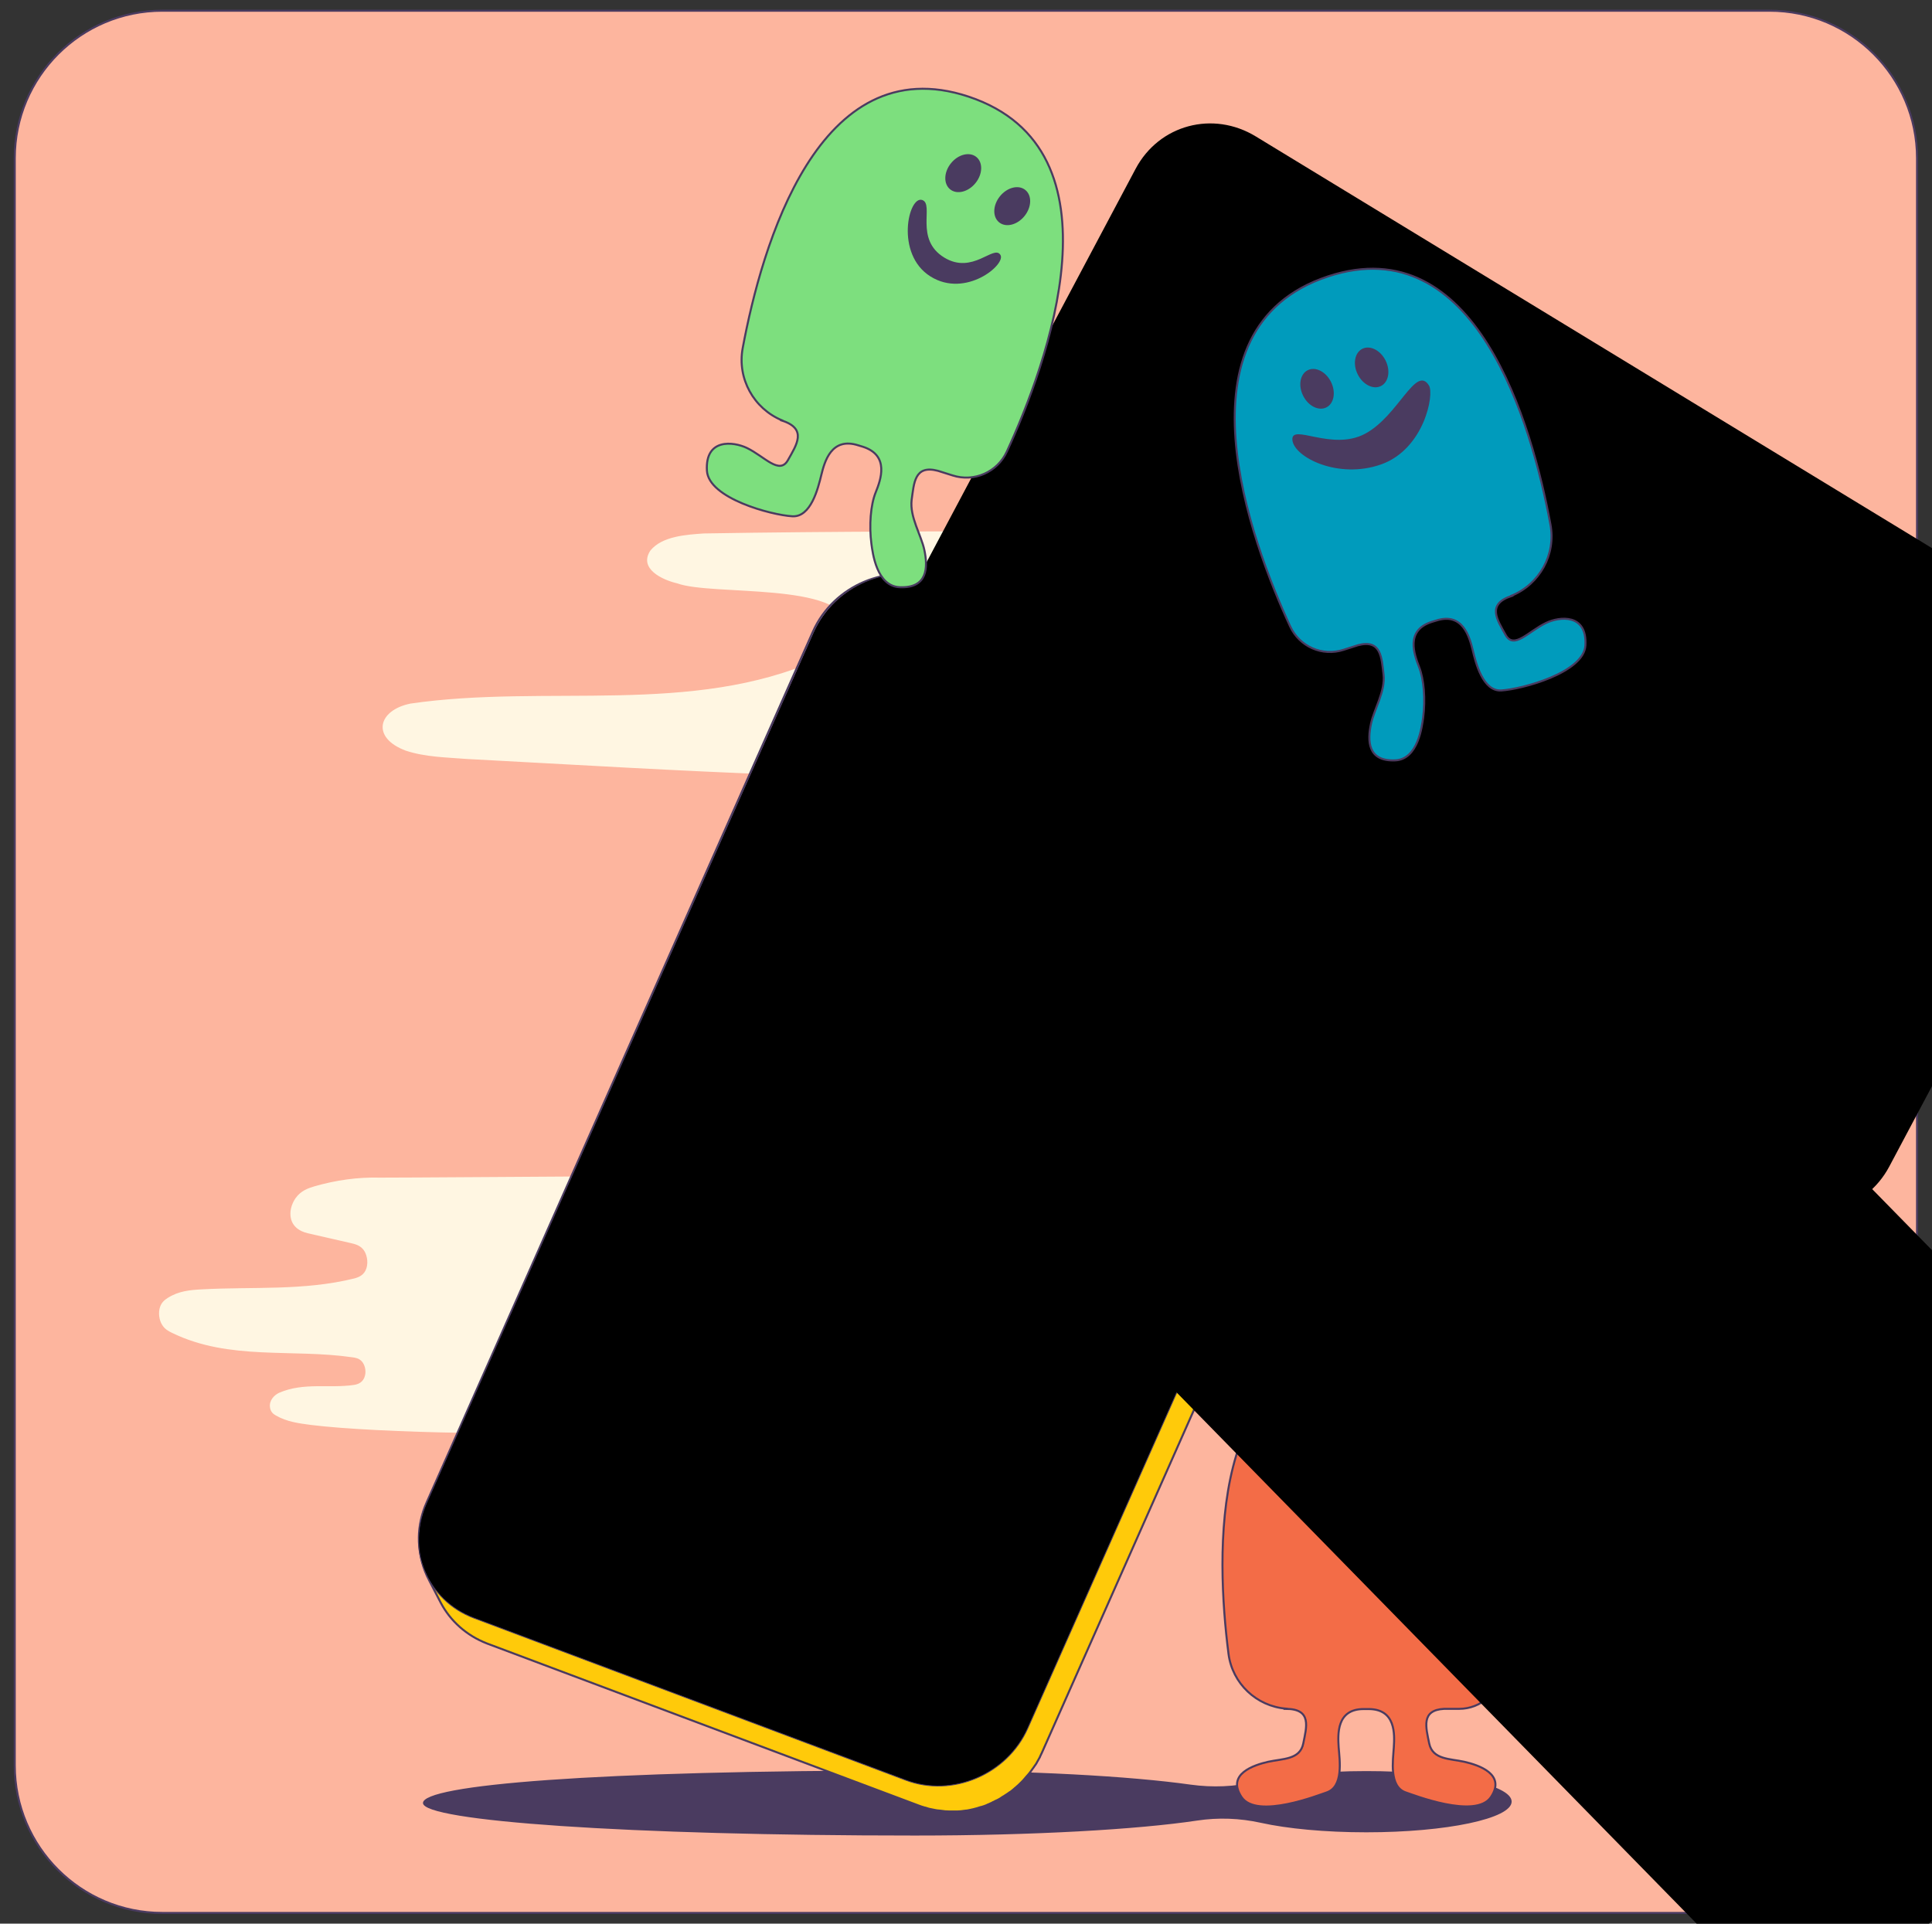 <?xml version="1.0" encoding="utf-8"?>
<!-- Generator: Adobe Illustrator 28.3.0, SVG Export Plug-In . SVG Version: 6.00 Build 0)  -->
<svg version="1.1" id="Layer_1" xmlns="http://www.w3.org/2000/svg" xmlns:xlink="http://www.w3.org/1999/xlink" x="0px" y="0px"
	 viewBox="0 0 956 952" style="enable-background:new 0 0 956 952;" xml:space="preserve">
<rect x="0" y="0" width="956" height="952" fill="#333333" stroke="none"/>
<style type="text/css">
	.st0{fill:#FDB59E;stroke:#4A3B60;stroke-miterlimit:10;}
	.st1{fill:#FFF6E2;}
	.st2{fill:#4A3B60;}
	.st3{fill:#FFCA0A;stroke:#4A3B60;stroke-miterlimit:10;}
	.st4{fill:#9675A8;stroke:#4A3B60;stroke-linejoin:round;stroke-miterlimit:10;}
	.st5{fill:#FFF6E2;stroke:#4A3B60;stroke-linejoin:round;stroke-miterlimit:10;}
	.st6{fill:#7DDF7E;stroke:#4A3B60;stroke-miterlimit:10;}
	.st7{fill:#F37793;}
	.st8{fill:#009BBC;}
	.st9{fill:none;stroke:#4A3B60;stroke-linecap:round;stroke-miterlimit:10;}
	.st10{fill:#F36C47;stroke:#4A3B60;stroke-miterlimit:10;}
	.st11{fill:#F37793;stroke:#4A3B60;stroke-linejoin:round;stroke-miterlimit:10;}
	.st12{fill:#FFCA0A;stroke:#4A3B60;stroke-linejoin:round;stroke-miterlimit:10;}
	.st13{fill:#009BBC;stroke:#4A3B60;stroke-linejoin:round;stroke-miterlimit:10;}
	.st14{fill:none;stroke:#4A3B60;stroke-linecap:round;stroke-linejoin:round;stroke-miterlimit:10;}
	.st15{fill:#85CEB1;stroke:#4A3B60;stroke-linejoin:round;stroke-miterlimit:10;}
	.st16{clip-path:url(#SVGID_00000009553532857002671240000000601572640681584007_);fill:#4A3B60;}
	
		.st17{clip-path:url(#SVGID_00000040551663517045030830000007320408123858761628_);fill:#FFCA0A;stroke:#4A3B60;stroke-linejoin:round;stroke-miterlimit:10;}
	.st18{clip-path:url(#SVGID_00000042729897924673829290000018114580356613576577_);}
	.st19{opacity:0.35;clip-path:url(#SVGID_00000069386913158403307000000010434012510206613676_);fill:#FFF6E2;}
	.st20{clip-path:url(#SVGID_00000076595485245792013540000005609091064102111666_);}
	.st21{clip-path:url(#SVGID_00000179634946493280559720000000957114737762348420_);fill:#4A3B60;}
	.st22{fill:#009BBC;stroke:#4A3B60;stroke-miterlimit:10;}
</style>
<g>
	<path class="st0" d="M875.7,946.7H80.3c-40.3,0-73-32.7-73-73V78.3c0-40.3,32.7-73,73-73h795.3c40.3,0,73,32.7,73,73v795.3
		C948.7,914,916,946.7,875.7,946.7z"/>
	<path class="st1" d="M155.6,587.1c-3.3,1-6.7,2.2-9.3,5.8c-1.4,2-2.6,4.8-2.6,7.7c0,6.3,4.7,8.8,8.5,9.7c7.1,1.6,14.3,3.3,21.4,4.9
		c2.2,0.5,4.4,1.1,6.1,3.1c1.7,2,2.7,6.1,1.6,9.4c-1.1,3.4-3.8,4.4-6,5c-25.1,6.2-50.3,4-75.5,5.4c-5.7,0.3-11.5,0.8-16.9,4.3
		c-1.4,0.9-3,2.2-3.7,4.4c-1,2.9-0.4,6.6,1,8.8c1.3,2.2,3.2,3.2,5.1,4.1c28.2,13.7,59.2,7.7,88.9,12c1.7,0.2,3.4,0.5,4.8,2
		c1.4,1.5,2.3,4.4,1.6,7.1c-0.8,3.3-3.4,4.3-5.5,4.6c-12.3,1.8-24.8-1.4-37,3.9c-2.2,1-5,3.6-4.5,7.2c0.3,2.2,1.6,3.3,2.9,4
		c5.5,3.2,11.5,3.9,17.4,4.7c33,4.1,117,5.5,150.3,2.5c6.5-0.6,13.1-1.4,19.4-4.7c2.4-1.2,5.1-3.6,5.4-7.6c0.2-4-2.3-6.5-4.6-7.9
		c-15.4-8.9-29.4-1.6-42.2-17.7c-0.9-1.2-1.9-2.7-1.8-4.6c0-3.5,2.8-5.2,5-5.7c22-5.2,190.3-3.3,194-26
		c2.1-12.8-178.7,2.5-204.9-18.5c-0.7-0.6-1.5-1.3-1.7-2.6c-0.5-2.9,2-4.8,3.9-5.3c22.7-5.4,315.6,10.7,301.3-16.9
		c-5.6-10.8-47.2-8.2-56.8-8.8c-15.9-0.9-317.2,1.5-333.1,1.4C177.2,582.5,166.4,584,155.6,587.1z"/>
	<path class="st1" d="M641.4,420.4c-3.4,0.3-6.9,0.7-9.7,2.6c-2.8,1.8-4.5,5.6-2.9,8.4c1.6,2.8,5.3,3.5,8.4,4.7
		c3.1,1.2,6.3,4.2,4.8,7c-0.6,1.3-2,2-3.4,2.6c-11.2,4.8-24.1,4-36.4,3.9c-27-0.3-54.1,2.7-80.3,8.9c-5.5,1.3-12.3,5.3-10.1,10.2
		c0.8,1.7,2.5,2.8,4.1,3.7c14.1,7.8,31.3,8,47.2,11.8c2.8,0.7,6.3,2.3,6,5.1c-0.2,2.4-3.1,3.5-5.5,4.2
		c-40.9,10.8-85.6,2.3-126.1,14.2c-6,1.8-13,5.6-12.5,11.6c0.5,5.4,6.7,8.4,12.1,10c21.8,6.6,44.9,8.6,67.7,10.2
		c91.4,6.2,183.1,5.1,274.7,2c19.6-0.7,39.4-1.4,58.6-5.3c5.6-1.1,12.7-5.1,10.5-10.2c-1.1-2.5-4.1-3.6-6.8-4.4
		c-26.7-7.5-56.3-3.3-82.1-13.2c-1.1-3,3.1-5,6.4-5.5c34.7-5.2,71-2.9,104.3-13.5c2-0.6,4.3-1.5,5.3-3.3c2.4-4.3-3.8-8.3-8.7-9.4
		c-33-7.9-68.1-3.6-100.9-12.1c-3.6-0.9-8.1-3.4-7-6.8c0.8-2.4,3.8-3.2,6.4-3.6c30.3-4.7,61.3-1.9,91.9-4.3
		c8.1-0.6,16.4-1.7,23.4-5.6c3.4-1.9,6.8-5.5,5.6-9.1c-1.3-4-6.7-5-11.1-5.2c-60.1-3.1-120.1-3.3-179.8-9.8
		C677.7,418.2,659.3,418.8,641.4,420.4z"/>
	<path class="st1" d="M544.6,293.9c-6.2-0.4-15.8-1.7-20.2-4.4c-3-1.6-3.1-3.8,0.1-5.3c5.1-2.4,14.9-3.8,21.2-5.3
		c5-1.3,18.2-3.1,17.4-9.1c-2.3-6-14.6-6.9-20.6-7.1c-64.7,0.3-129.4,0.2-194.1,1.3c-8.7,0.6-20.8,1.3-26.6,8.5
		c-5.9,9,6,14.5,13.3,16.2c17.2,6.3,82.1-0.8,84.3,21c0.5,7.7-7.9,13.5-14.1,16.5c-63.1,28.2-134.7,12.2-202.2,22
		c-16.2,3.3-19.5,16.9-2.3,23.3c9.7,3.2,20,3.3,30,4.1c105.6,5.6,211.5,12.9,317.3,8c10.7-0.9,21.5-1.5,32-4.5
		c13.7-3.9,16.6-13.9,1.7-18c-13.3-3-26.9-3.8-40.3-6.1c-5.6-0.9-11.9-2.2-16.7-5.6c-3.4-2.3-4.8-5.9-0.3-8c1.8-0.9,4.5-1.5,7.4-1.8
		c65.8-4,131.7-7.3,197.5-11.2c8.1-0.6,16.7-1.2,24.1-5.1c5-2.9,9.3-6.6,9.2-12.2c-0.6-6.3-8.9-8.5-14.3-9.5
		c-22.3-4.3-44.9-7.1-67.5-8.4c-33.7-2.1-67.5,1.8-101.3,1.6c-11.7,0-23.3,0-35-0.7L544.6,293.9z"/>
	<path class="st2" d="M676.1,876.5c-21.7,0-41.2,2-54.4,5.2c-10.7,2.6-21.7,3-32.6,1.5c-29.8-4.2-79.8-7-136.4-7
		c-159.4,0-243.4,7.2-243.4,16.1c0,8.9,101.3,16.1,243.4,16.1c58.7,0,110.2-3,139.6-7.4c10.5-1.6,21.2-1.2,31.6,1.1
		c13.1,2.9,31.7,4.7,52.2,4.7c39.7,0,71.9-6.8,71.9-15.2S715.8,876.5,676.1,876.5z"/>
	<g>
		<g>
			<path class="st3" d="M710.5,424.5c0-0.2,0-0.3,0.1-0.5c0.1-0.7,0.2-1.4,0.2-2.1c0-0.1,0-0.2,0-0.4c0-0.7,0.1-1.3,0.1-2
				c0-0.1,0-0.2,0-0.3c0-0.1,0-0.1,0-0.2c0-0.6,0-1.3,0-1.9c0-0.1,0-0.3,0-0.4c0-0.7-0.1-1.4-0.1-2.1c0-0.1,0-0.2,0-0.2
				c-0.1-0.7-0.1-1.3-0.2-2c0-0.1,0-0.2,0-0.3c-0.1-0.7-0.2-1.4-0.4-2c0-0.1-0.1-0.3-0.1-0.4c-0.1-0.6-0.3-1.3-0.4-1.9
				c0,0,0-0.1,0-0.1c-0.1-0.4-0.3-0.9-0.4-1.3c-0.1-0.3-0.2-0.7-0.3-1c-0.1-0.5-0.3-0.9-0.5-1.4c-0.1-0.3-0.2-0.6-0.3-0.9
				c-0.2-0.5-0.4-1-0.6-1.5c-0.1-0.2-0.2-0.5-0.3-0.7c-0.3-0.7-0.7-1.4-1-2.1l-5.9-11.4c0.1,0.2,0.2,0.4,0.3,0.6
				c-4.6-9.2-12.6-16.7-23.3-20.7l-213.6-80.2c-23.4-8.8-50.8,2.8-61.1,26L211.3,744c-5.7,12.9-4.9,26.7,1,38c0-0.1-0.1-0.1-0.1-0.2
				l5.9,11.4c4.7,8.9,12.6,16.2,23,20.2l213.6,80.2c0.8,0.3,1.6,0.6,2.4,0.8c0.3,0.1,0.5,0.2,0.8,0.2c0.5,0.2,1.1,0.3,1.6,0.5
				c0.3,0.1,0.6,0.1,0.9,0.2c0.5,0.1,1,0.2,1.5,0.3c0.3,0.1,0.6,0.1,1,0.2c0.5,0.1,1,0.2,1.5,0.2c0.3,0,0.6,0.1,0.9,0.1
				c0.5,0.1,1.1,0.1,1.6,0.2c0.3,0,0.6,0.1,0.8,0.1c0.7,0,1.5,0.1,2.2,0.1c0.1,0,0.2,0,0.3,0c0.8,0,1.6,0,2.5,0c0.3,0,0.5,0,0.8,0
				c0.6,0,1.1-0.1,1.7-0.1c0.3,0,0.6-0.1,0.9-0.1c0.5-0.1,1-0.1,1.5-0.2c0.3,0,0.6-0.1,1-0.1c0.5-0.1,1-0.2,1.5-0.3
				c0.3-0.1,0.6-0.1,0.9-0.2c0.5-0.1,1-0.2,1.6-0.4c0.3-0.1,0.6-0.1,0.8-0.2c0.6-0.2,1.3-0.4,1.9-0.6c0.2,0,0.3-0.1,0.5-0.1
				c0.8-0.2,1.5-0.5,2.3-0.8c0.2-0.1,0.4-0.2,0.6-0.3c0.5-0.2,1.1-0.4,1.6-0.7c0.3-0.1,0.6-0.2,0.8-0.4c0.5-0.2,0.9-0.4,1.4-0.7
				c0.3-0.1,0.6-0.3,0.9-0.4c0.5-0.2,0.9-0.5,1.3-0.7c0.2-0.1,0.3-0.2,0.5-0.3c0.1-0.1,0.3-0.2,0.4-0.3c0.3-0.2,0.5-0.3,0.8-0.5
				c0.4-0.2,0.7-0.4,1.1-0.7c0.3-0.2,0.5-0.3,0.8-0.5c0.3-0.2,0.7-0.5,1-0.7c0.3-0.2,0.5-0.4,0.8-0.5c0.3-0.3,0.7-0.5,1-0.8
				c0.2-0.2,0.5-0.4,0.7-0.6c0.1-0.1,0.2-0.1,0.2-0.2c0.4-0.3,0.9-0.7,1.3-1.1c0,0,0,0,0,0c0.5-0.4,1-0.9,1.5-1.4
				c0.1-0.1,0.3-0.3,0.4-0.4c0.4-0.4,0.7-0.7,1.1-1.1c0.1-0.2,0.3-0.3,0.4-0.5c0.1-0.1,0.2-0.2,0.3-0.3c0.1-0.1,0.2-0.2,0.3-0.4
				c0.5-0.6,1-1.1,1.5-1.7c0.2-0.2,0.3-0.4,0.5-0.6c0.6-0.8,1.2-1.5,1.7-2.3c0,0,0-0.1,0.1-0.1c0.4-0.5,0.7-1.1,1.1-1.6
				c0.1-0.1,0.2-0.3,0.3-0.4c0.3-0.5,0.6-0.9,0.8-1.4c0.1-0.2,0.2-0.3,0.3-0.5c0.3-0.6,0.7-1.2,1-1.8c0,0,0,0,0-0.1c0,0,0,0,0,0
				c0.3-0.7,0.7-1.4,1-2.1l191.2-431.1c0.4-0.8,0.7-1.7,1-2.5c0.1-0.3,0.2-0.6,0.3-0.8c0.2-0.6,0.4-1.1,0.6-1.7c0-0.1,0-0.1,0.1-0.1
				c0.2-0.6,0.4-1.3,0.5-1.9c0-0.2,0.1-0.3,0.1-0.5C710,427.4,710.3,426,710.5,424.5z"/>
			<path class="st4" d="M676.1,367.2c23.1,8.7,33.6,34.2,23.5,56.9L508.3,855.2c-10.1,22.7-37.1,34.2-60.1,25.5l-213.6-80.2
				c-23.1-8.7-33.6-34.2-23.5-56.9l191.2-431.1c10.1-22.7,37.1-34.2,60.1-25.5L676.1,367.2z"/>
		</g>
		<g>
			<path class="st5" d="M451.2,864.6l-207.8-78.9c-17.5-6.6-25.3-26.1-17.4-43.5L415.7,320c7.6-16.9,27.6-25.2,44.7-18.6l203.8,78.9
				c17,6.6,24.8,25.6,17.4,42.5L496.4,845C488.8,862.4,468.6,871.2,451.2,864.6z"/>
			<path class="st2" d="M576.4,374.2l-51.8-20c-4-1.6-5.9-6-4.1-10l0,0c1.8-4,6.5-5.9,10.5-4.4l51.8,20c4,1.6,5.9,6,4.1,10v0
				C585.1,373.8,580.5,375.8,576.4,374.2z"/>
			<g>
				<path class="st0" d="M585.1,548l-196-75.4c-7.7-2.9-11.1-11.5-7.7-19l38.5-85.9c3.4-7.5,12.3-11.2,19.9-8.3L635,434.7
					c7.6,2.9,11,11.4,7.7,18.9L605,539.6C601.6,547.1,592.8,550.9,585.1,548z"/>
				<g>
					<g>
						<path class="st6" d="M482.3,406.9c0.9-3.9,0.1-7.6-1.9-10.5c-0.5-0.6-1-1.2-1.5-1.8c-1-0.9-2.1-1.6-3.3-2.2 M438.8,439.6
							c0.8,0.3,1.4,0.9,1.9,1.6c1.5,2.1,2,5.7,1.2,9.5l0,0l-4.3,17.7l0,0c-0.2,0.8-0.1,1.6,0.4,2.3c0.1,0.2,0.3,0.4,0.5,0.5
							c0.2,0.1,0.4,0.3,0.6,0.4l3.6,1.3l8.6-28.8l-5.6-7.1L438.8,439.6z M439.9,439.7c0.1,0.1,0.3,0.1,0.4,0.2c0,0,0.1,0.1,0.1,0.1
							 M476.8,392.8l-4.4-2.4c-1-0.4-2-0.8-3.2-1l0,0l-14.5-2.5c-3.6-0.6-7.4,0.2-10.6,2.4c-3.2,2.2-5.5,5.4-6.4,9.1l-7,28.6l0,0
							c-0.8,3.1-0.1,6.2,1.5,8.5c1,1.3,2.3,2.4,3.9,3.2l3.7,1.6 M477,394.9c2,2.9,2.8,6.6,1.9,10.5l0,0l-7,28.6l0,0
							c-1.3,5.2-6.4,9-11.6,8.5c-0.1,0-0.3,0-0.4,0c-3.7-0.2-7.7,3.9-9.4,9.6l1.7,0.8l-1.7-0.8l-4.4,17.9l0,0
							c-0.2,0.6-0.5,1.2-1.1,1.5c-0.5,0.4-1.2,0.5-1.8,0.4l0,0l-1.4-0.2c0,0,0-0.1-0.1-0.1c0-0.1-0.1-0.2-0.1-0.3c0-0.1,0-0.1,0-0.2
							c0-0.1,0-0.2,0-0.3c0,0,0-0.1,0-0.1c0-0.2,0-0.3,0.1-0.5l4.3-17.7c0.1-0.4,0.1-0.8,0.2-1.1c0-0.1,0-0.1,0-0.2
							c0-0.4,0.1-0.7,0.1-1.1c0,0,0-0.1,0-0.1c0-0.1,0-0.1,0-0.2c0,0,0-0.1,0-0.1c0-0.1,0-0.3,0-0.4c0-0.1,0-0.2,0-0.3
							c0-0.1,0-0.3,0-0.4c0-0.1,0-0.2,0-0.3c0-0.2,0-0.3,0-0.5c0-0.1,0-0.2,0-0.2c0-0.2,0-0.4-0.1-0.6c0,0,0-0.1,0-0.1
							c0-0.2-0.1-0.4-0.1-0.7c0-0.1,0-0.1,0-0.2c0-0.1-0.1-0.3-0.1-0.4c0-0.1,0-0.2-0.1-0.2c0-0.1-0.1-0.3-0.1-0.4
							c0-0.1-0.1-0.2-0.1-0.2c0-0.1-0.1-0.2-0.1-0.3c0,0,0-0.1,0-0.1c0-0.1-0.1-0.1-0.1-0.2c0-0.1,0-0.1-0.1-0.2c0,0,0,0,0-0.1
							c0,0,0-0.1-0.1-0.1c-0.1-0.2-0.2-0.3-0.2-0.5c0-0.1-0.1-0.1-0.1-0.2c-0.1-0.2-0.2-0.4-0.4-0.6c-0.3-0.4-0.6-0.8-1-1.1
							c0,0-0.1,0-0.1-0.1c-0.2-0.1-0.3-0.2-0.5-0.3c-0.1,0-0.1-0.1-0.2-0.1c-0.1-0.1-0.3-0.2-0.4-0.2l0,0h0l0,0c0,0,0,0,0,0
							l-3.5-1.6c-0.2-0.1-0.4-0.2-0.7-0.2c0,0-0.1,0-0.1,0c-0.1-0.1-0.2-0.1-0.3-0.2c-0.1,0-0.1-0.1-0.2-0.1c-0.1,0-0.1-0.1-0.2-0.2
							c-0.1-0.1-0.2-0.2-0.3-0.2c-0.3-0.3-0.5-0.5-0.8-0.8c0,0,0,0,0,0c-0.1-0.1-0.2-0.2-0.3-0.3c0,0-0.1-0.1-0.1-0.1
							c-1.6-2.2-2.2-5.1-1.5-8l7-28.6c0.2-0.6,0.4-1.2,0.6-1.8c0.1-0.2,0.2-0.5,0.3-0.7c0.1-0.3,0.3-0.6,0.5-0.9
							c0-0.1,0.1-0.2,0.1-0.3c0.1-0.2,0.2-0.4,0.3-0.5c0.1-0.2,0.2-0.4,0.4-0.6c0.1-0.2,0.3-0.3,0.4-0.5c0.1-0.2,0.3-0.4,0.4-0.5
							c0.2-0.2,0.4-0.4,0.6-0.6c0.1-0.1,0.2-0.2,0.3-0.3c0.3-0.3,0.5-0.5,0.8-0.7c0.1-0.1,0.1-0.1,0.2-0.2c0.3-0.2,0.6-0.4,0.9-0.6
							c0.1-0.1,0.2-0.1,0.2-0.2c3.1-2.1,6.7-2.9,10.1-2.3l14.5,2.5c0.4,0.1,0.8,0.2,1.2,0.3C475,392.7,476.1,393.7,477,394.9z"/>
						<path class="st7" d="M480.4,396.4c2,2.9,2.8,6.6,1.9,10.5l-7,28.6c-1.3,5.2-6.4,9-11.6,8.5c-0.2,0-0.3,0-0.5,0
							c-3.7-0.2-7.7,3.9-9.4,9.6l-4.4,17.9c-0.2,0.6-0.5,1.2-1.1,1.5c-0.5,0.4-1.2,0.5-1.8,0.4l-3.2-0.5c-0.6-0.1-1.1-0.4-1.4-0.9
							c-0.4-0.6-0.5-1.2-0.3-1.9l4.3-17.7c0.8-4,0.3-7.7-1.3-10c-0.7-1-1.7-1.7-2.8-2.1c-0.1,0-0.2,0-0.3-0.1
							c-2.3-0.6-4.1-1.9-5.3-3.6c-1.6-2.2-2.2-5.1-1.5-8l7-28.6c0.9-3.5,3-6.6,6.1-8.7c3.1-2.1,6.7-2.9,10.1-2.3l14.5,2.5
							C475.9,392.1,478.6,393.9,480.4,396.4z"/>
						<path class="st2" d="M450.1,471.5c-0.2,0.8-0.7,1.5-1.3,1.9c-0.7,0.5-1.5,0.6-2.2,0.5l-3.2-0.5c-0.7-0.1-1.3-0.5-1.7-1.1
							c-0.5-0.8-0.6-1.5-0.4-2.3l4.3-17.7c0.8-3.9,0.3-7.4-1.2-9.5c-0.7-0.9-1.5-1.6-2.5-1.9c-0.1,0-0.2-0.1-0.4-0.1
							c-2.5-0.7-4.3-2-5.6-3.8c-1.7-2.3-2.3-5.4-1.6-8.5l7-28.6c0.9-3.7,3.2-6.9,6.4-9.1c3.2-2.2,7-3,10.6-2.4l14.5,2.5
							c3.5,0.6,6.4,2.5,8.2,5.1c2.1,3,3,6.9,2,10.9l-7,28.6c-1.3,5.4-6.5,9.3-12,9l-0.3,0c-0.2,0-0.3,0-0.4,0
							c-3.4-0.2-7.2,3.7-8.7,9.1L450.1,471.5z M448.4,473c0.5-0.4,0.9-0.9,1.1-1.5l4.4-17.9c1.7-5.7,5.7-9.8,9.4-9.6
							c0.1,0,0.3,0,0.4,0c5.3,0.4,10.4-3.3,11.6-8.5l7-28.6c0.9-3.9,0.1-7.6-1.9-10.5c-1.8-2.5-4.5-4.3-7.9-4.9l-14.5-2.5
							c-3.5-0.6-7.1,0.2-10.1,2.3c-3.1,2.1-5.2,5.2-6.1,8.7l-7,28.6c-0.7,2.9-0.1,5.8,1.5,8c1.2,1.7,3,3,5.2,3.6
							c0.2,0.1,0.3,0.1,0.4,0.1c1.1,0.3,2.1,1,2.8,2.1c1.6,2.2,2.2,5.9,1.3,10l-4.3,17.7c-0.2,0.6-0.1,1.3,0.3,1.8
							c0.4,0.6,0.9,0.9,1.5,1l3.2,0.5C447.3,473.5,447.9,473.3,448.4,473"/>
					</g>
					<g>
						<path class="st6" d="M539,419.5c-1.3-0.4-2.6-0.7-4-0.7c-0.8,0-1.6,0.1-2.4,0.2c-3.6,0.6-7.1,2.7-9.4,6 M525.5,470.5l-9.4,1.2
							l-16.2,25.7l3.5,1.5c0.2,0.1,0.5,0.1,0.7,0.1c0.2,0,0.5,0,0.7,0c0.9-0.2,1.6-0.7,2.1-1.3l0,0l10.6-15.2l0,0
							c2.4-3.2,5.5-5.3,8.2-5.8c0.9-0.2,1.8-0.1,2.6,0.1L525.5,470.5z M526.9,476c0.1,0,0.1,0,0.2,0c0.1,0,0.2,0.1,0.4,0.1
							 M527,476.6l3.8,1.3c1.7,0.6,3.5,0.7,5.2,0.4c2.9-0.5,5.8-2.2,7.6-4.9v0l17.1-24.6c2.2-3.2,3.1-6.9,2.5-10.5
							c-0.6-3.6-2.5-6.8-5.5-8.7l-12-8l0,0c-0.9-0.6-1.9-1.1-2.9-1.5l-4.9-1.3 M540.8,420.2c0.4,0.2,0.7,0.4,1.1,0.6l12,8
							c2.9,1.9,4.7,4.9,5.3,8.4c0,0.1,0,0.2,0,0.3c0,0.3,0.1,0.7,0.1,1c0,0.1,0,0.2,0,0.3c0,0.4,0,0.7,0,1.1c0,0.2,0,0.3,0,0.5
							c0,0.3,0,0.6-0.1,0.9c0,0.2-0.1,0.4-0.1,0.7c0,0.2-0.1,0.4-0.1,0.6c-0.1,0.2-0.1,0.5-0.2,0.7c-0.1,0.2-0.1,0.4-0.2,0.6
							c0,0.1-0.1,0.2-0.1,0.3c-0.1,0.3-0.2,0.7-0.4,1c-0.1,0.2-0.2,0.5-0.4,0.7c-0.3,0.6-0.6,1.1-1,1.7l-17.1,24.6
							c-1.8,2.5-4.4,4.1-7.2,4.6c-0.1,0-0.1,0-0.2,0c-0.1,0-0.3,0-0.4,0.1c0,0,0,0,0,0c-0.4,0-0.8,0.1-1.2,0.1c-0.1,0-0.3,0-0.4,0
							c-0.1,0-0.2,0-0.2,0c-0.1,0-0.2,0-0.2,0c-0.1,0-0.2,0-0.4,0c0,0,0,0-0.1,0c-0.2-0.1-0.4-0.2-0.6-0.3L525,475c0,0,0,0,0,0l0,0
							v0h0c-0.2-0.1-0.3-0.1-0.5-0.1c-0.1,0-0.1,0-0.2-0.1c-0.2,0-0.4-0.1-0.6-0.1c0,0-0.1,0-0.1,0c-0.5,0-1,0-1.5,0.1
							c-0.2,0-0.4,0.1-0.7,0.1c-0.1,0-0.1,0-0.2,0.1c-0.2,0.1-0.4,0.1-0.5,0.2c0,0-0.1,0-0.1,0c0,0,0,0-0.1,0c-0.1,0-0.1,0-0.2,0.1
							c-0.1,0-0.1,0.1-0.2,0.1c0,0-0.1,0-0.1,0c-0.1,0-0.2,0.1-0.3,0.2c-0.1,0-0.2,0.1-0.2,0.1c-0.1,0.1-0.2,0.1-0.4,0.2
							c-0.1,0-0.2,0.1-0.2,0.1c-0.1,0.1-0.3,0.2-0.4,0.2c-0.1,0-0.1,0.1-0.2,0.1c-0.2,0.1-0.4,0.3-0.6,0.4c0,0,0,0-0.1,0
							c-0.2,0.1-0.3,0.2-0.5,0.4c-0.1,0.1-0.1,0.1-0.2,0.2c-0.1,0.1-0.3,0.2-0.4,0.3c-0.1,0.1-0.2,0.1-0.2,0.2
							c-0.1,0.1-0.2,0.2-0.3,0.3c-0.1,0.1-0.2,0.1-0.2,0.2c-0.1,0.1-0.2,0.2-0.3,0.3c0,0-0.1,0.1-0.1,0.1c0,0-0.1,0.1-0.1,0.1
							c0,0,0,0-0.1,0.1c-0.3,0.3-0.5,0.5-0.7,0.8c0,0.1-0.1,0.1-0.1,0.2c-0.3,0.3-0.5,0.6-0.7,0.9l-10.6,15.2
							c-0.1,0.1-0.2,0.3-0.3,0.4c0,0-0.1,0.1-0.1,0.1c-0.1,0.1-0.2,0.1-0.3,0.2c-0.1,0-0.1,0.1-0.2,0.1c-0.1,0-0.2,0.1-0.3,0.1
							c0,0-0.1,0-0.1,0l-1.1-0.8h0c-0.5-0.3-0.8-0.9-0.9-1.5c-0.1-0.6,0.1-1.3,0.4-1.8v0l10.7-15.4l-1.8-0.6l1.8,0.6
							c3.2-5.1,3.6-10.7,0.9-13c-0.1-0.1-0.2-0.2-0.3-0.2c-4-3.2-4.7-9.2-1.5-13.7l0,0l17.1-24.5v0c2.3-3.3,5.8-5.4,9.4-6
							C537.7,420,539.3,420,540.8,420.2z"/>
						<path class="st7" d="M532.6,419c-3.6,0.6-7.1,2.7-9.4,6l-17.1,24.5c-3.1,4.5-2.5,10.5,1.5,13.7c0.2,0.1,0.2,0.2,0.4,0.3
							c2.8,2.3,2.4,7.9-0.9,13l-10.7,15.4c-0.4,0.5-0.5,1.2-0.4,1.8c0.1,0.6,0.4,1.1,0.9,1.5l2.7,1.8c0.5,0.3,1.1,0.4,1.6,0.3
							c0.7-0.2,1.3-0.5,1.7-1.1l10.6-15.2c2.5-3.4,5.8-5.5,8.6-6c1.3-0.2,2.5-0.1,3.5,0.4c0.1,0.1,0.2,0.1,0.3,0.2
							c2,1.1,4.3,1.4,6.4,1c2.8-0.5,5.4-2.1,7.2-4.6l17.1-24.6c2.1-3,3-6.6,2.4-10.1c-0.5-3.5-2.4-6.5-5.3-8.4l-12-8
							C539.1,419,535.8,418.4,532.6,419z"/>
						<path class="st2" d="M506.6,476.2c3.1-4.8,3.5-10.1,1-12.2c-0.1-0.1-0.2-0.2-0.3-0.3l-0.2-0.2c-4-3.4-4.6-9.6-1.4-14.3
							l17.1-24.5c2.4-3.5,6-5.6,9.8-6.3c3.3-0.6,6.8,0,9.6,2l12,8c3,2,4.9,5.1,5.5,8.7c0.6,3.6-0.3,7.4-2.5,10.5L540,472.2
							c-1.9,2.7-4.7,4.4-7.6,4.9c-2.2,0.4-4.5,0.1-6.8-1.1c-0.1-0.1-0.2-0.1-0.3-0.2c-0.9-0.5-2-0.6-3.2-0.4
							c-2.7,0.5-5.8,2.6-8.2,5.8l-10.6,15.2c-0.5,0.7-1.2,1.1-2.1,1.3c-0.7,0.1-1.5,0-2-0.4l-2.7-1.8c-0.6-0.4-1.1-1.1-1.2-1.9
							c-0.1-0.8,0.1-1.6,0.5-2.2L506.6,476.2z M495.9,493.6c0.1,0.6,0.4,1.1,0.9,1.5l2.7,1.8c0.5,0.3,1.1,0.4,1.8,0.3
							c0.6-0.1,1.2-0.5,1.5-1l10.6-15.2c2.5-3.4,5.8-5.5,8.6-6c1.3-0.2,2.5-0.1,3.5,0.4c0.1,0.1,0.2,0.1,0.4,0.2
							c2,1.1,4.2,1.4,6.3,1c2.8-0.5,5.4-2.1,7.2-4.6l17.1-24.6c2.1-3,3-6.6,2.4-10.1c-0.5-3.5-2.4-6.5-5.3-8.4l-12-8
							c-2.8-1.8-6.1-2.4-9.2-1.9c-3.6,0.6-7.1,2.7-9.4,6l-17.1,24.5c-3.1,4.5-2.5,10.5,1.5,13.7c0.1,0.1,0.2,0.2,0.3,0.2
							c2.8,2.3,2.4,7.9-0.9,13l-10.7,15.4C496,492.4,495.8,493,495.9,493.6"/>
					</g>
					<g>
						<path class="st6" d="M515.4,444.2c-4.4,3.1-10.5,2.3-13.5-1.9c-3-4.2-1.9-10.1,2.5-13.3c4.4-3.1,10.5-2.3,13.5,1.9
							C521,435.1,519.9,441,515.4,444.2z"/>
						<path class="st8" d="M505.1,440.2c-2.7-3.7-2-8.7,1.3-11.9c-0.6,0.3-1.3,0.6-1.9,1c-4.2,3-5.3,8.7-2.4,12.8
							c2.9,4.1,8.8,4.9,13,1.9c0.4-0.3,0.8-0.6,1.1-0.9C512.3,444.7,507.6,443.6,505.1,440.2z"/>
						<g>
							<path class="st9" d="M500.1,425.2c-12.6-5.8-27-11.3-41.6-16.3"/>
						</g>
						<g>
							<path class="st9" d="M501.9,429.3c-12.3-5.2-26.1-10.2-40.3-14.6"/>
						</g>
						<g>
							<path class="st9" d="M468.8,421.6c-3.3-1-6.5-1.9-9.8-2.8"/>
							<path class="st9" d="M495.8,430.2c-2.2-0.8-4.4-1.6-6.7-2.3"/>
						</g>
						<g>
							<path class="st9" d="M496.9,433.8c-11.4-3.6-23.6-6.9-35.7-9.8"/>
						</g>
					</g>
				</g>
				<g>
					<path class="st2" d="M595.9,492.3c-0.5,1.1-5.5,0.2-11.2-2c-5.7-2.2-9.9-4.9-9.4-6c0.5-1.1,5.5-0.2,11.2,2
						C592.1,488.5,596.3,491.2,595.9,492.3z"/>
					<path class="st10" d="M585.7,488c0,0,18.8-8.3,22.3-16.2c3.5-8-0.5-15.3-6.9-17.8l-0.8-0.3c-6.4-2.5-14.8,0.1-18.3,8
						C578.5,469.7,585.6,487.9,585.7,488L585.7,488z"/>
					<path class="st0" d="M601,468.2c-1.4,3.1-5,4.7-8.2,3.5c-3.1-1.2-4.6-4.7-3.2-7.9c1.4-3.1,5-4.7,8.2-3.5
						C601,461.5,602.4,465.1,601,468.2z"/>
				</g>
				<g>
					<path class="st1" d="M568.1,503.6l-1.3,3l-10.7-4.1l1-2.2l5.9-2.1c2.2-0.8,3.8-1.4,4.3-2.7c0.5-1.2,0-2.1-1.1-2.6
						c-1.2-0.5-2.4,0.1-2.8,1.4l-3.3-1.5c1.2-3.1,4.3-4.2,7.6-2.9c3.2,1.2,4.6,4,3.3,6.7c-1,2.4-3.5,3.5-6.2,4.3l-2.3,0.8
						c1.3,0.2,2.6,0.6,3.6,1L568.1,503.6z"/>
					<path class="st1" d="M588.1,506.6l-3.1,7l-3.4-1.3l2.9-6.6c0.5-1.1,0.1-1.8-0.8-2.2c-1-0.4-2,0.1-2.5,1.3l-2.8,6.3l-3.3-1.3
						l2.9-6.5c0.5-1.2,0.2-1.9-0.8-2.3c-1-0.4-2,0.1-2.5,1.2l-2.8,6.3l-3.4-1.3l4.7-10.7l3,1.1L576,499c1-0.6,2.3-0.7,3.5-0.2
						c1.4,0.6,2.3,1.7,2.3,2.9c1.2-0.8,2.7-0.9,4.2-0.4C588.5,502.2,589.2,504.3,588.1,506.6z"/>
					<path class="st1" d="M592.9,500.4c0.4-1,1.5-1.5,3-1c1.4,0.6,1.8,1.6,1.4,2.7c-0.5,1-1.6,1.6-3,1
						C592.8,502.6,592.4,501.5,592.9,500.4z M592,503.8l3.4,1.3l-4.7,10.7l-3.4-1.3L592,503.8z"/>
					<path class="st1" d="M593.1,514.5c0.6-1.3,1.8-1.7,3.1-1.3c1.2,0.5,1.8,1.7,1.2,2.9c-0.6,1.3-1.8,1.8-3.1,1.3
						C593.1,517,592.5,515.8,593.1,514.5z"/>
				</g>
			</g>
			<g>
				<path class="st0" d="M525.1,684.5L328,609.1c-7.7-2.9-11.2-11.5-7.7-19.2l38.9-86.7c3.4-7.6,12.4-11.4,20-8.4l196.2,75.4
					c7.6,2.9,11.1,11.5,7.8,19L545,676C541.6,683.6,532.7,687.4,525.1,684.5z"/>
				<g>
					<g>
						<g>
							<path class="st11" d="M436.4,540.2l-2.7-4.8c-2.9,3.7-6,7.7-9,11.7l2.7,4.8C430.5,547.9,433.6,543.8,436.4,540.2z"/>
							<path class="st11" d="M422.9,557.1c-2.7,0.8-5.1,1.5-7.1,2.1c-1.4,1.9-2.7,3.7-3.9,5.3c-1.3-0.8-3.2-2-5.1-3.2
								c-1.9-1.2-3.9-2.3-5.2-3.1l2.7,4.8c1.3,0.8,3.3,1.9,5.2,3.1c1.9,1.2,3.9,2.4,5.1,3.2c1.2-1.7,2.5-3.5,3.9-5.3
								c2-0.6,4.5-1.3,7.1-2.1L422.9,557.1z"/>
							<path class="st11" d="M456.6,552.5l-2.7-4.8l-0.3,0.5c-1.8,0.6-5.3,1.6-9.5,2.8c-2.5,0.7-5.3,1.5-8.2,2.4l0,0l0,0l0,0
								c-0.8,5.4-2.6,17.8-3.2,23.4l-0.3,0.4c-0.4-0.3-1.8-1.1-3.5-2.1c-3.4-2.1-8.1-4.9-8.8-5.3l2.7,4.8c0.7,0.4,5.4,3.2,8.8,5.3
								c1.5,0.9,2.7,1.7,3.3,2c0.1,0.1,0.1,0.1,0.2,0.1l0,0l0,0l0.3-0.4c0.5-5.5,2.3-18,3.2-23.4c7.7-2.2,14.7-4.3,17.7-5.2
								L456.6,552.5z"/>
						</g>
						<path class="st12" d="M453.9,547.7l-0.3,0.5c-2.9,0.9-10,3-17.7,5.2c-0.8,5.4-2.6,17.8-3.2,23.4l-0.3,0.4
							c-0.4-0.3-1.8-1.1-3.5-2.1c-3.4-2.1-8.1-4.9-8.8-5.3c0.2-0.7,1.5-6.9,2.7-12.5c-2.7,0.8-5.1,1.5-7.1,2.1
							c-1.4,1.9-2.7,3.7-3.9,5.3c-1.3-0.8-3.2-2-5.1-3.2c-1.9-1.2-3.9-2.3-5.2-3.1c6.9-8.6,15-19.7,21.5-29.5
							c1.3,0.9,3.3,2.1,5.3,3.4c2,1.2,4,2.4,5.5,3.2c-2.9,3.7-6,7.7-9,11.7c6.6-2.1,13.6-4.9,17.4-6.6L453.9,547.7z"/>
					</g>
					<g>
						<g>
							<path class="st11" d="M371.9,581.8c0.1-0.1,0.1-0.1,0.2-0.2c0.1-0.1,0.2-0.3,0.3-0.4c0-0.1,0.1-0.1,0.1-0.2
								c0.1-0.2,0.3-0.5,0.4-0.7c0.4-1,0.5-1.8,0.3-2.5l-2.2-6.2c0.2,0.7,0.2,1.4-0.3,2.5c-0.1,0.3-0.3,0.5-0.4,0.7
								c0,0.1-0.1,0.1-0.1,0.2c-0.1,0.2-0.2,0.3-0.3,0.4c-0.1,0.1-0.1,0.1-0.2,0.2c-0.1,0.1-0.2,0.2-0.4,0.3
								c-0.1,0.1-0.1,0.1-0.2,0.2c-0.2,0.1-0.4,0.2-0.6,0.3c0,0-0.1,0-0.1,0c-0.2,0.1-0.5,0.2-0.8,0.2c0,0-0.1,0-0.1,0
								c-0.3,0-0.6,0-0.9,0c0,0-0.1,0-0.1,0c-0.3,0-0.7-0.1-1.1-0.1c-0.4-0.1-0.9-0.2-1.4-0.3c-0.9-0.3-1.8-0.5-2.7-0.8
								c-0.5-0.1-0.9-0.3-1.4-0.4l2.2,6.2c0.1,0,0.1,0,0.2,0.1c0.4,0.1,0.8,0.3,1.2,0.4c0.9,0.3,1.8,0.5,2.7,0.8
								c0.5,0.1,0.9,0.3,1.4,0.3c0,0,0,0,0,0c0.4,0.1,0.7,0.1,1,0.1c0,0,0,0,0,0c0,0,0.1,0,0.1,0c0.2,0,0.4,0,0.5,0
								c0.1,0,0.2,0,0.3,0c0,0,0.1,0,0.1,0c0,0,0,0,0.1,0c0.2,0,0.3-0.1,0.4-0.1c0.1,0,0.2-0.1,0.3-0.1c0,0,0.1,0,0.1,0
								c0,0,0,0,0.1,0c0.2-0.1,0.3-0.1,0.4-0.2c0,0,0.1-0.1,0.1-0.1c0.1,0,0.2-0.1,0.2-0.2C371.6,582,371.8,581.9,371.9,581.8z"/>
							<path class="st11" d="M366.1,564.5c4.9,1.5,9.8,2.9,11.6,3.4c0.3,0.1,0.6,0.2,0.9,0.3c0.5,0.2,1,0.4,1.4,0.6
								c0.1,0,0.2,0.1,0.3,0.1c0.5,0.3,1,0.6,1.5,0.9c0.1,0.1,0.2,0.2,0.3,0.3c0.4,0.3,0.7,0.5,1,0.8c0.1,0.1,0.2,0.2,0.3,0.3
								c0.4,0.4,0.7,0.8,1,1.2c0,0.1,0.1,0.1,0.1,0.2c0.2,0.4,0.5,0.8,0.6,1.2c0.1,0.2,0.2,0.5,0.3,0.7l-2.2-6.2
								c-0.1-0.2-0.1-0.3-0.2-0.5c0-0.1-0.1-0.1-0.1-0.2c-0.2-0.4-0.4-0.8-0.6-1.2c0-0.1-0.1-0.1-0.1-0.2c0,0,0,0,0,0
								c-0.3-0.4-0.6-0.8-1-1.2c-0.1-0.1-0.2-0.2-0.3-0.3c-0.3-0.3-0.6-0.6-1-0.8c-0.1-0.1-0.2-0.2-0.3-0.3
								c-0.5-0.3-0.9-0.6-1.5-0.9c-0.1,0-0.2-0.1-0.3-0.1c-0.5-0.2-0.9-0.4-1.4-0.6c-0.1,0-0.2-0.1-0.3-0.1
								c-0.2-0.1-0.4-0.1-0.7-0.2c-1.8-0.6-6.7-1.9-11.6-3.4l-8.9-2.7c-5,11.9-10.9,25.1-14.4,32l2.2,6.2c3.5-6.9,9.4-20.1,14.4-32
								L366.1,564.5z"/>
						</g>
						<path class="st12" d="M377.6,567.9c7.2,2.2,10.3,8.2,7,15.6c-3.4,7.5-10,11.7-19.9,8.7c-2.8-0.8-4.9-1.6-6.6-2.1
							c-1.3,3-2.5,5.6-3.2,7.4c-1.7-0.7-3.9-1.3-6-2c-2.1-0.6-4.3-1.3-6.2-1.7c3.5-6.9,9.4-20.1,14.4-32l8.9,2.7
							C371,566,375.8,567.4,377.6,567.9z M366.3,582.4c3.7,1.1,5.7,0.1,6.7-2.2c1.2-2.6-0.2-3.8-2.9-4.7c-1.2-0.4-3.2-1-4.7-1.4
							c-1.1,2.3-2.2,4.7-3.2,7c0.5,0.2,0.9,0.3,1.4,0.4C364.4,581.9,365.3,582.2,366.3,582.4"/>
					</g>
					<g>
						<g>
							<path class="st11" d="M440.6,609.9c0.3-1.2,0.6-2.5,0.9-3.8c0.3-1.3,0.6-2.6,0.9-3.8c1.6,0.1,3.6,0.4,4.8,0.6
								c1.1,0.1,2,0.4,2.6,0.8l-4.8-2.9c-0.7-0.4-1.6-0.6-2.6-0.8c-1.2-0.2-3.2-0.4-4.8-0.6c-0.6,2.5-1.2,5.1-1.8,7.6L440.6,609.9z"
								/>
							<path class="st11" d="M461.5,612.7C461.5,612.7,461.5,612.7,461.5,612.7c0.3-0.6,0.5-1.1,0.7-1.7c0-0.1,0.1-0.1,0.1-0.2
								c0-0.1,0-0.2,0.1-0.3c0.2-0.7,0.4-1.4,0.6-2.2c0.1-0.4,0.1-0.7,0.2-1.1c0-0.2,0-0.3,0-0.5c0.1-0.4,0.1-0.8,0.1-1.2
								c0-0.3,0-0.6,0-0.9c0-0.4,0-0.8-0.1-1.1c0-0.2,0-0.4,0-0.6c0-0.1,0-0.2-0.1-0.3c-0.1-0.5-0.2-0.9-0.3-1.3
								c0-0.2-0.1-0.3-0.1-0.5c0-0.1,0-0.1-0.1-0.2c0-0.1-0.1-0.2-0.1-0.4c-0.1-0.2-0.2-0.4-0.3-0.7c-0.1-0.2-0.2-0.3-0.3-0.5
								c0-0.1-0.1-0.2-0.1-0.3c0-0.1-0.1-0.1-0.1-0.2c-0.2-0.3-0.3-0.5-0.5-0.8c-0.1-0.1-0.1-0.2-0.2-0.2c-0.1-0.1-0.1-0.1-0.2-0.2
								c-0.1-0.1-0.2-0.2-0.2-0.3c-0.2-0.2-0.4-0.4-0.6-0.6c-0.1,0-0.1-0.1-0.2-0.1c-0.1,0-0.1-0.1-0.2-0.1
								c-0.1-0.1-0.2-0.2-0.4-0.3c-0.3-0.2-0.5-0.4-0.8-0.6c0,0-0.1,0-0.1-0.1l-4.8-2.9c0.5,0.3,0.9,0.6,1.3,0.9
								c0.1,0,0.1,0.1,0.2,0.1c0.4,0.3,0.7,0.7,1,1c0.1,0.1,0.1,0.1,0.2,0.2c0.3,0.4,0.6,0.8,0.8,1.2c0.1,0.1,0.1,0.2,0.1,0.3
								c0.2,0.4,0.4,0.7,0.5,1.1c0,0.1,0.1,0.2,0.2,0.4c0.1,0.2,0.1,0.4,0.2,0.6c0.1,0.4,0.2,0.9,0.3,1.3c0,0.3,0.1,0.5,0.1,0.8
								c0,0.4,0.1,0.7,0.1,1.1c0,0.3,0,0.6,0,0.9c0,0.4-0.1,0.8-0.1,1.2c-0.1,0.5-0.1,1-0.2,1.6c-0.2,0.8-0.4,1.5-0.6,2.2
								c0,0.1-0.1,0.3-0.1,0.4c-0.2,0.6-0.4,1.2-0.7,1.7c-0.1,0.1-0.1,0.3-0.2,0.4c-0.2,0.3-0.3,0.6-0.5,0.9
								c-0.2,0.4-0.5,0.8-0.7,1.1c0,0,0,0,0,0.1c-0.2,0.3-0.5,0.6-0.7,0.9c-0.1,0.1-0.2,0.2-0.2,0.3c-0.2,0.2-0.4,0.5-0.7,0.7
								c-0.1,0.1-0.2,0.2-0.2,0.2c-0.3,0.3-0.6,0.5-0.9,0.8c0,0-0.1,0.1-0.2,0.1c-0.3,0.2-0.6,0.4-0.9,0.6c-0.1,0.1-0.3,0.2-0.4,0.2
								c-0.2,0.1-0.4,0.2-0.7,0.3c-0.3,0.1-0.5,0.2-0.8,0.4c-0.2,0.1-0.4,0.2-0.6,0.2c-0.5,0.2-1.1,0.4-1.7,0.5c0,0,0,0,0,0
								c-0.6,0.1-1.2,0.2-1.9,0.3c-0.2,0-0.4,0-0.6,0c-0.5,0-1,0-1.5,0c-0.2,0-0.4,0-0.6,0c-0.7,0-1.4-0.1-2.2-0.2
								c-2.9-0.4-5.1-0.7-6.9-1c-0.3,1.6-0.7,3.1-0.9,4.5c-0.3,1.4-0.6,2.6-0.8,3.6c-1.8-0.4-4-0.7-6.2-1c-2.2-0.3-4.4-0.5-6.3-0.7
								l4.8,2.9c1.9,0.1,4.1,0.4,6.3,0.7c2.2,0.3,4.4,0.6,6.2,1c0.3-1.5,0.7-3.5,1.2-5.8c0.2-0.8,0.3-1.5,0.5-2.4
								c1.8,0.2,4,0.6,6.9,1c0.8,0.1,1.5,0.2,2.2,0.2c0.2,0,0.4,0,0.6,0c0.5,0,1,0,1.5,0c0.2,0,0.4,0,0.6,0c0.6-0.1,1.3-0.2,1.9-0.3
								c0,0,0,0,0,0c0.6-0.1,1.2-0.3,1.7-0.5c0.1,0,0.1,0,0.2-0.1c0.1,0,0.2-0.1,0.4-0.2c0.3-0.1,0.5-0.2,0.8-0.4
								c0.1,0,0.2-0.1,0.3-0.1c0.1-0.1,0.3-0.2,0.4-0.2c0.1-0.1,0.3-0.2,0.4-0.2c0.1,0,0.1-0.1,0.2-0.1c0.2-0.1,0.4-0.3,0.7-0.5
								c0.1,0,0.1-0.1,0.2-0.1c0,0,0,0,0,0c0.3-0.2,0.5-0.4,0.8-0.6c0,0,0.1-0.1,0.1-0.1c0.1-0.1,0.2-0.1,0.2-0.2
								c0.1-0.1,0.2-0.2,0.3-0.3c0.1-0.1,0.2-0.2,0.3-0.4c0.1-0.1,0.2-0.2,0.2-0.3c0,0,0.1-0.1,0.1-0.1c0.2-0.3,0.4-0.5,0.6-0.8
								c0,0,0,0,0-0.1c0,0,0,0,0,0c0.2-0.3,0.5-0.7,0.7-1c0,0,0,0,0-0.1c0.2-0.3,0.3-0.6,0.5-0.9
								C461.3,612.9,461.4,612.8,461.5,612.7z"/>
						</g>
						<path class="st12" d="M448.3,590.9c7.4,1,11.6,6.6,9.8,14.6c-1.8,8.2-7.4,13.6-17.6,12.2c-2.9-0.4-5.1-0.7-6.9-1
							c-0.7,3.2-1.3,6.1-1.7,8.1c-1.8-0.4-4-0.7-6.2-1c-2.2-0.3-4.4-0.5-6.3-0.7c2.1-7.7,5.3-22.1,7.8-35l9.1,1.2
							C441.5,590.1,446.5,590.6,448.3,590.9z M440.1,607.6c3.9,0.5,5.5-0.9,6.1-3.4c0.6-2.9-1-3.9-3.8-4.2c-1.2-0.2-3.2-0.4-4.8-0.6
							c-0.6,2.5-1.2,5.1-1.8,7.6c0.5,0.1,0.9,0.2,1.4,0.2C438.2,607.4,439.1,607.5,440.1,607.6"/>
					</g>
					<g>
						<g>
							<path class="st11" d="M395.5,591c-0.1,0.4-0.2,0.7-0.3,1.1c0,0.2,0,0.3-0.1,0.5c0,0.3-0.1,0.6-0.1,0.8c0,0.2,0,0.3,0,0.5
								c0,0.2,0,0.3,0,0.5c0,0.1,0.1,0.3,0.1,0.4c0,0,0,0,0,0l1.2,4.8c-0.1-0.3-0.1-0.6-0.1-0.9c0-0.2,0-0.3,0-0.5
								c0-0.3,0-0.6,0.1-0.8c0-0.2,0-0.3,0.1-0.5c0.1-0.3,0.2-0.7,0.3-1.1c0-0.1,0.1-0.2,0.1-0.4c0.2-0.5,0.4-1,0.7-1.6
								c0.3-0.6,0.7-1.1,1-1.6c0.3-0.4,0.7-0.8,1-1.1c0.1-0.1,0.1-0.1,0.2-0.2c0.3-0.3,0.6-0.5,0.9-0.7c0.1,0,0.1-0.1,0.2-0.1
								c0.4-0.2,0.7-0.4,1.1-0.6c0.1,0,0.2-0.1,0.3-0.1c0.3-0.1,0.6-0.2,0.9-0.2c0.2,0,0.3-0.1,0.5-0.1c0.3,0,0.5,0,0.8,0
								c0.2,0,0.3,0,0.5,0c0.3,0,0.6,0.1,0.9,0.1c0.1,0,0.3,0,0.4,0.1c0.4,0.1,0.9,0.3,1.3,0.5c1.4,0.6,2.4,1.6,3.1,2.7
								c0.2,0.4,0.4,0.8,0.5,1.2l0,0c0,0,0,0,0,0l-1.2-4.8c-0.4-1.7-1.7-3.1-3.5-3.9c-0.4-0.2-0.9-0.3-1.3-0.5
								c-0.1,0-0.3-0.1-0.4-0.1c-0.3-0.1-0.6-0.1-0.9-0.1c-0.2,0-0.3,0-0.5,0c-0.3,0-0.5,0-0.8,0c-0.2,0-0.3,0-0.5,0.1
								c-0.1,0-0.2,0-0.4,0.1c-0.2,0-0.3,0.1-0.5,0.2c-0.1,0-0.2,0.1-0.3,0.1c-0.1,0-0.1,0-0.2,0.1c-0.3,0.1-0.6,0.3-0.8,0.4
								c0,0-0.1,0.1-0.1,0.1c-0.1,0-0.1,0.1-0.2,0.1c-0.2,0.1-0.3,0.2-0.5,0.3c-0.2,0.1-0.3,0.3-0.5,0.4c-0.1,0.1-0.1,0.1-0.2,0.2
								c0,0-0.1,0.1-0.1,0.1c-0.3,0.3-0.6,0.6-0.9,1c0,0,0,0,0,0c-0.4,0.5-0.7,1-1,1.6c0,0,0,0,0,0.1c-0.3,0.5-0.5,1-0.7,1.5
								C395.6,590.7,395.6,590.8,395.5,591z"/>
							<path class="st11" d="M422.3,602.7c0.2-0.5,0.5-1.1,0.7-1.6c0.1-0.2,0.1-0.4,0.2-0.5c0.1-0.4,0.3-0.7,0.4-1.1
								c0.1-0.2,0.1-0.4,0.2-0.6c0.1-0.3,0.2-0.7,0.2-1c0-0.2,0.1-0.4,0.1-0.7c0.1-0.3,0.1-0.6,0.1-0.9c0-0.2,0-0.4,0.1-0.7
								c0-0.3,0-0.6,0-0.9c0-0.2,0-0.4,0-0.7c0-0.3,0-0.6-0.1-0.9c0-0.2,0-0.4-0.1-0.6c0-0.1,0-0.2,0-0.3c-0.1-0.4-0.1-0.7-0.2-1.1
								l-1.2-4.8c0.1,0.4,0.2,0.9,0.3,1.3c0,0.2,0.1,0.4,0.1,0.6c0,0.3,0.1,0.6,0.1,0.9c0,0.2,0,0.4,0,0.7c0,0.3,0,0.6,0,0.9
								c0,0.2,0,0.4-0.1,0.7c0,0.3-0.1,0.6-0.1,0.9c0,0.2-0.1,0.4-0.1,0.7c-0.1,0.3-0.1,0.7-0.2,1c-0.1,0.2-0.1,0.4-0.2,0.6
								c-0.1,0.4-0.2,0.7-0.4,1.1c-0.1,0.2-0.1,0.4-0.2,0.6c-0.2,0.5-0.4,1-0.7,1.5c0,0,0,0.1,0,0.1c-0.3,0.6-0.6,1.2-0.9,1.7
								c-0.3,0.6-0.7,1.2-1.1,1.8c-0.1,0.1-0.2,0.3-0.3,0.4c-0.3,0.4-0.6,0.8-0.9,1.2c0,0,0,0,0,0c-0.6,0.7-1.1,1.3-1.7,1.9
								c-0.2,0.2-0.3,0.3-0.5,0.5c-0.4,0.4-0.9,0.8-1.3,1.1c-0.1,0.1-0.3,0.2-0.4,0.3c-0.6,0.4-1.1,0.8-1.7,1.1
								c-0.1,0.1-0.2,0.1-0.4,0.2c-0.5,0.3-1,0.5-1.5,0.8c-0.2,0.1-0.4,0.2-0.6,0.2c-0.6,0.3-1.3,0.5-1.9,0.6
								c-0.2,0-0.3,0.1-0.5,0.1c-0.2,0.1-0.4,0.1-0.6,0.1c-0.4,0.1-0.7,0.1-1.1,0.2c-0.2,0-0.5,0.1-0.7,0.1c-0.4,0-0.7,0.1-1.1,0.1
								c-0.3,0-0.5,0-0.8,0c-0.4,0-0.7,0-1.1,0c-0.3,0-0.5,0-0.8-0.1c-0.4,0-0.7-0.1-1.1-0.1c-0.3,0-0.5-0.1-0.8-0.1
								c-0.4-0.1-0.8-0.2-1.2-0.3c-0.3-0.1-0.5-0.1-0.8-0.2c-0.4-0.1-0.9-0.3-1.3-0.4c-0.2-0.1-0.4-0.1-0.6-0.2
								c-0.7-0.2-1.3-0.5-2-0.8c-3.7-1.6-6.4-3.8-8.1-6.3c-1.1-1.5-1.8-3.1-2.3-4.8l0,0c0,0,0,0,0,0l1.2,4.8
								c1.2,4.5,4.6,8.4,10.4,11c0.7,0.3,1.3,0.6,2,0.8c0.2,0.1,0.4,0.1,0.6,0.2c0.4,0.1,0.9,0.3,1.3,0.4c0.3,0.1,0.5,0.1,0.8,0.2
								c0.4,0.1,0.8,0.2,1.2,0.2c0.3,0,0.5,0.1,0.8,0.1c0.4,0.1,0.7,0.1,1.1,0.1c0.3,0,0.5,0,0.8,0.1c0.4,0,0.7,0,1.1,0
								c0.3,0,0.5,0,0.8,0c0.4,0,0.7,0,1.1-0.1c0.2,0,0.5,0,0.7-0.1c0.4-0.1,0.7-0.1,1.1-0.2c0.2,0,0.4-0.1,0.6-0.1
								c0.1,0,0.1,0,0.2,0c0.1,0,0.2-0.1,0.3-0.1c0.7-0.2,1.3-0.4,1.9-0.6c0.1,0,0.2-0.1,0.3-0.1c0.1,0,0.2-0.1,0.2-0.1
								c0.5-0.2,1-0.5,1.5-0.8c0.1-0.1,0.2-0.1,0.3-0.1c0,0,0,0,0.1,0c0.6-0.3,1.2-0.7,1.7-1.1c0,0,0.1,0,0.1-0.1
								c0.1-0.1,0.2-0.2,0.3-0.2c0.5-0.4,0.9-0.7,1.3-1.1c0.1-0.1,0.2-0.1,0.3-0.2c0.1-0.1,0.1-0.2,0.2-0.2c0.6-0.6,1.2-1.2,1.7-1.9
								c0,0,0,0,0,0c0,0,0,0,0,0c0.3-0.3,0.5-0.7,0.8-1.1c0.1-0.2,0.3-0.3,0.4-0.5c0.4-0.6,0.7-1.1,1.1-1.8c0-0.1,0.1-0.1,0.1-0.2
								C421.7,603.9,422,603.3,422.3,602.7C422.3,602.8,422.3,602.8,422.3,602.7z"/>
						</g>
						<path class="st12" d="M412,575.4c11.6,5.2,13.5,14.7,8,24.3c-5.5,9.7-15.5,13.7-26.7,8.7c-11.2-5.1-13.5-14.8-8-24.4
							C390.8,574.3,400.4,570.1,412,575.4z M398.8,598.8c3.7,1.7,7.7,0.4,10.2-4c2.5-4.4,1.3-8.1-2.4-9.8c-3.7-1.7-7.7-0.4-10.2,4.1
							C393.9,593.5,395.1,597.1,398.8,598.8"/>
					</g>
					<g>
						<path class="st11" d="M474.3,630.2c0.1-0.2,0.2-0.4,0.2-0.6c0.1-0.2,0.1-0.4,0.2-0.6c0,0,0,0,0,0c0,0,0,0,0,0
							c0-0.2,0.1-0.4,0.1-0.6c0-0.2,0.1-0.4,0.1-0.6c0-0.1,0-0.1,0-0.2c0,0,0-0.1,0-0.1c0-0.1,0-0.2,0-0.3c0-0.2,0-0.5,0-0.7
							c0-0.1,0-0.1,0-0.2c0-0.1,0-0.2-0.1-0.3c0-0.2,0-0.3-0.1-0.5c0-0.1-0.1-0.3-0.1-0.4c0-0.1-0.1-0.3-0.1-0.4
							c-0.1-0.3-0.3-0.7-0.5-1c0-0.1-0.1-0.1-0.1-0.2c0,0,0,0,0,0c0,0,0,0,0,0l2.4-1.7c0.3-0.7,0.7-1.4,1-2.1c0,0,0,0,0,0
							c0.4-0.7,0.8-1.5,1.2-2.3c0,0,0-0.1,0.1-0.1c0.2-0.5,0.5-0.9,0.7-1.4c0.1-0.1,0.1-0.3,0.2-0.4c0.2-0.4,0.4-0.8,0.6-1.2
							c0.1-0.1,0.1-0.2,0.2-0.3c0.3-0.5,0.5-1,0.8-1.5c0.1-0.1,0.1-0.2,0.2-0.3c0.2-0.4,0.4-0.8,0.6-1.1c0.1-0.1,0.2-0.3,0.2-0.4
							c0.2-0.4,0.4-0.7,0.6-1.1c0-0.1,0.1-0.2,0.1-0.3c0.2-0.4,0.5-0.9,0.7-1.3c0-0.1,0.1-0.2,0.1-0.3c0.2-0.3,0.3-0.6,0.5-0.9
							c0.1-0.1,0.1-0.2,0.2-0.3c0.2-0.3,0.3-0.6,0.5-0.9c0,0,0.1-0.1,0.1-0.1c0.1-0.3,0.3-0.5,0.4-0.7c-2.3-0.9-4.5-1.9-6.7-2.9
							c-2.2-1-4.4-2-6.6-3.1c0,0,0,0,0,0l-5,3.5c1.4,0.6,2.7,1.3,4,1.9c0.9,0.4,1.7,0.8,2.6,1.2c2.2,1,4.4,1.9,6.7,2.9
							c-0.1,0.2-0.3,0.4-0.4,0.7c0,0,0,0,0,0c0,0-0.1,0.1-0.1,0.1c-0.2,0.3-0.3,0.5-0.5,0.8c-0.1,0.1-0.1,0.2-0.2,0.3
							c-0.2,0.3-0.3,0.6-0.5,0.9c0,0.1-0.1,0.2-0.1,0.3c-0.2,0.4-0.5,0.8-0.7,1.3c0,0.1-0.1,0.2-0.1,0.3c-0.2,0.4-0.4,0.7-0.6,1.1
							c-0.1,0.1-0.2,0.3-0.2,0.4c-0.2,0.4-0.4,0.8-0.6,1.1c-0.1,0.1-0.1,0.2-0.2,0.3c-0.3,0.5-0.5,1-0.8,1.5
							c-0.1,0.1-0.1,0.2-0.2,0.3c-0.2,0.4-0.4,0.8-0.6,1.2c-0.1,0.1-0.1,0.3-0.2,0.4c-0.2,0.5-0.5,0.9-0.7,1.4c0,0,0,0.1,0,0.1
							c0,0,0,0,0,0c-0.2,0.5-0.5,1-0.7,1.4c0,0,0,0,0,0c-0.2-0.2-0.3-0.3-0.5-0.4c-0.1-0.1-0.2-0.2-0.4-0.3c0,0-0.1,0-0.1-0.1
							c0,0-0.1,0-0.1-0.1c-0.2-0.1-0.4-0.2-0.6-0.4c-0.2-0.1-0.4-0.2-0.7-0.3c0,0-0.1,0-0.1-0.1c-0.2-0.1-0.4-0.2-0.6-0.2
							c-0.1,0-0.3-0.1-0.4-0.1c-0.1,0-0.1,0-0.2-0.1c0,0-0.1,0-0.1,0c-0.2-0.1-0.4-0.1-0.6-0.2c-0.1,0-0.1,0-0.1,0
							c-0.1,0-0.1,0-0.2,0c-0.1,0-0.2,0-0.3-0.1c-0.2,0-0.4,0-0.5-0.1c0,0,0,0-0.1,0c0,0,0,0,0,0c-0.2,0-0.5,0-0.7,0
							c0,0-0.1,0-0.1,0c-0.1,0-0.2,0-0.3,0c-0.1,0-0.2,0-0.3,0c0,0-0.1,0-0.1,0c-0.4,0.1-0.9,0.2-1.3,0.3c-0.1,0-0.1,0.1-0.2,0.1
							c-0.4,0.2-0.8,0.4-1.2,0.6l-5,3.5c0.4-0.3,0.8-0.5,1.2-0.6c0.1,0,0.1-0.1,0.2-0.1c0.4-0.2,0.8-0.3,1.3-0.3
							c0.1,0,0.3,0,0.4-0.1c0.1,0,0.2,0,0.3,0c0.3,0,0.5,0,0.8,0c0,0,0.1,0,0.1,0c0.3,0,0.5,0.1,0.8,0.1c0.1,0,0.1,0,0.2,0
							c0.3,0.1,0.6,0.1,0.9,0.2c0.1,0,0.1,0,0.2,0.1c0.3,0.1,0.6,0.2,0.9,0.4c0.5,0.2,1,0.5,1.5,0.8c0,0,0.1,0,0.1,0.1
							c0.4,0.3,0.8,0.6,1.1,0.9c0,0,0.1,0.1,0.1,0.1c0.3,0.3,0.6,0.7,0.8,1c0,0.1,0.1,0.1,0.1,0.2c0.2,0.3,0.3,0.6,0.5,1
							c0,0.1,0.1,0.3,0.1,0.4c0.1,0.3,0.2,0.6,0.2,0.9c0,0.1,0,0.2,0.1,0.3c0,0.4,0.1,0.8,0,1.2c0,0,0,0.1,0,0.1
							c0,0.5-0.1,0.9-0.2,1.4c0,0,0,0,0,0c-0.1,0.5-0.3,1-0.5,1.5c-0.2,0.4-0.3,0.7-0.5,1c0,0,0,0,0,0.1c-0.2,0.3-0.4,0.5-0.6,0.8
							c0,0-0.1,0.1-0.1,0.1c-0.2,0.3-0.4,0.5-0.6,0.7c-0.1,0.1-0.2,0.1-0.2,0.2c-0.2,0.2-0.4,0.4-0.7,0.6c0,0,0,0,0,0l0,0
							c0,0,0,0,0,0l5-3.5c0.1-0.1,0.3-0.2,0.4-0.3c0.1-0.1,0.2-0.2,0.3-0.3c0.1-0.1,0.2-0.1,0.2-0.2c0,0,0.1-0.1,0.1-0.1
							c0.2-0.2,0.3-0.4,0.5-0.5c0,0,0,0,0.1-0.1c0,0,0.1-0.1,0.1-0.1c0.1-0.1,0.2-0.2,0.3-0.3c0.1-0.1,0.2-0.3,0.3-0.4
							c0,0,0,0,0-0.1c0,0,0,0,0,0c0.1-0.2,0.2-0.4,0.3-0.6c0.1-0.1,0.1-0.3,0.2-0.4C474.2,630.3,474.3,630.3,474.3,630.2z"/>
						<path class="st12" d="M465.2,624c4.5,2,5.6,6,3.9,9.9c-1.7,3.9-5.6,5.9-10,3.9c-4.9-2.2-5.7-6.2-3.9-10.1
							C456.9,623.8,460.7,622,465.2,624z"/>
						<path class="st12" d="M465.8,622.7c-2.2-1-4.2-1.9-5.6-2.4c2.3-5.4,5.7-14.5,6.7-18.1c2.2,1.1,4.4,2.1,6.6,3.1
							c2.2,1,4.4,1.9,6.7,2.9c-2,3.2-6.5,11.8-9,17.1C469.9,624.5,468,623.7,465.8,622.7z"/>
					</g>
				</g>
				<g>
					<path class="st2" d="M535.1,626.4c-0.5,1.1-5.5,0.3-11.3-1.9c-5.7-2.2-10-4.9-9.5-6c0.5-1.1,5.6-0.3,11.3,1.9
						C531.3,622.6,535.6,625.3,535.1,626.4z"/>
					<path class="st10" d="M524.9,622.1c0,0,18.9-8.4,22.4-16.4c3.5-8-0.5-15.4-6.9-17.9l-0.8-0.3c-6.5-2.5-14.9,0.1-18.4,8.2
						C517.7,603.7,524.8,622.1,524.9,622.1L524.9,622.1z"/>
					<path class="st0" d="M540.3,602.1c-1.4,3.2-5.1,4.7-8.3,3.5c-3.2-1.2-4.6-4.8-3.2-7.9c1.4-3.2,5.1-4.7,8.3-3.5
						C540.3,595.4,541.7,599,540.3,602.1z"/>
				</g>
				<g>
					<path class="st1" d="M508.4,636.4c-1.3,3-4.5,4-7.9,2.7c-3.5-1.3-4.8-4.1-3.5-7.1l3.5,1.3c-0.4,1.2,0.1,2.3,1.3,2.7
						c1.2,0.5,2.5,0,3.1-1.2c0.5-1.2-0.1-2.3-1.3-2.7c-0.7-0.3-1.5-0.3-2.1-0.2l-0.3-2.6l4.9-1.9l-5-1.9l1.3-3l9.6,3.7l-1.2,2.7
						l-4,1.5C508.6,631.7,509.5,633.9,508.4,636.4z"/>
					<path class="st1" d="M527.8,641.1l-3.1,7l-3.4-1.3l2.9-6.6c0.5-1.1,0.1-1.9-0.8-2.2c-1-0.4-2,0.1-2.5,1.3l-2.8,6.3l-3.3-1.3
						l2.9-6.5c0.5-1.2,0.2-1.9-0.8-2.3c-1-0.4-2,0.1-2.5,1.2l-2.8,6.4l-3.4-1.3L513,631l3,1.1l-0.3,1.3c1-0.6,2.3-0.7,3.6-0.3
						c1.4,0.6,2.3,1.7,2.3,2.9c1.2-0.8,2.7-1,4.2-0.4C528.2,636.6,528.9,638.7,527.8,641.1z"/>
					<path class="st1" d="M532.6,634.9c0.4-1,1.5-1.6,3-1c1.4,0.6,1.8,1.7,1.4,2.7c-0.5,1.1-1.6,1.6-3,1.1
						C532.5,637,532.2,635.9,532.6,634.9z M531.8,638.2l3.4,1.3l-4.8,10.8L527,649L531.8,638.2z"/>
					<path class="st1" d="M532.8,649c0.6-1.3,1.8-1.7,3.1-1.3c1.2,0.5,1.8,1.7,1.2,2.9c-0.6,1.3-1.9,1.8-3.1,1.3
						C532.8,651.5,532.3,650.3,532.8,649z"/>
				</g>
			</g>
			<g>
				<path class="st0" d="M464.4,822.3l-198.1-75.4c-7.7-2.9-11.2-11.6-7.7-19.3l39.2-87.5c3.4-7.7,12.5-11.5,20.2-8.5l197.2,75.4
					c7.7,2.9,11.1,11.5,7.8,19.2l-38.5,87.5C481.1,821.3,472.1,825.2,464.4,822.3z"/>
				<g>
					<path class="st13" d="M402.2,692.2c-18,3.8-56.1,65.3,2.9,87.8l-130.4-49.7c0,0,49.2-55.1,87.7-53.1L402.2,692.2z"/>
					<path class="st14" d="M368.2,755.1c0.5,1.4,1.1,2.8,1.8,4.1"/>
					<path class="st14" d="M369.8,718.2c-1.4,4.6-2.6,9.9-3.2,15.4c-0.6,5.5-0.7,11.1,0.3,16.4"/>
					<path class="st14" d="M373.9,707.7c-0.7,1.3-1.5,3.1-2.3,5.1"/>
					<path class="st14" d="M348.1,746.6c0.1,1.2,0.2,2.4,0.4,3.7"/>
					<path class="st14" d="M348.3,736.5c-0.2,2.2-0.4,4.3-0.4,6.5"/>
					<path class="st14" d="M361.1,702.8c-1.8,2.5-4.4,6.9-6.8,12.4c-1.6,3.7-3.2,7.9-4.3,12.5"/>
					<path class="st14" d="M367.5,705.4c-0.6,0.9-1.2,2.1-1.9,3.4"/>
					<path class="st14" d="M328.5,736.1c-0.4,2.2-0.6,4.5-0.6,6.9"/>
					<path class="st14" d="M332.8,721.9c-1.4,3.2-2.6,6.5-3.5,10"/>
					<path class="st14" d="M338.1,712.1c-1.4,2.2-2.8,4.6-4.1,7.1"/>
					<path class="st14" d="M349.1,698c-2.4,2.7-5.8,6.6-9.2,11.6"/>
					<path class="st14" d="M337.9,738.7c-0.4,2.6-0.6,5.2-0.6,7.8"/>
					<path class="st14" d="M345,715.8c-2.8,5.9-5.3,12.8-6.7,20.3"/>
					<path class="st14" d="M351.2,705.2c-1.5,2.2-3.2,4.8-4.7,7.7"/>
					<path class="st14" d="M354.8,700.6c-0.7,0.8-1.4,1.6-2.1,2.6"/>
					<path class="st15" d="M348,687.7c0,0-33.5,23.5-39.9,55.3l-33.4-12.7c0,0,41-45.7,76.7-52.1L348,687.7z"/>
					<g>
						<defs>
							<path id="SVGID_1_" d="M356.8,740.5l-0.4,11.7l23.6,9.9c0,0-2.4-6.1-3.5-12.5C375.3,743.3,356.8,740.5,356.8,740.5z"/>
						</defs>
						<clipPath id="SVGID_00000168104758990831311250000016906094553316678544_">
							<use xlink:href="#SVGID_1_"  style="overflow:visible;"/>
						</clipPath>
						<path style="clip-path:url(#SVGID_00000168104758990831311250000016906094553316678544_);fill:#4A3B60;" d="M330.4,736.8
							c-1.2,2.7,17.3,12.2,41.2,21.3c23.9,9.1,44.2,14.3,45.4,11.7c1.2-2.6-17.2-12.2-41.2-21.3C352,739.4,331.6,734.1,330.4,736.8z
							"/>
					</g>
					<path class="st5" d="M366.8,673.9c2.7,1,4.7,2.8,6.1,5c2.6-0.7,5.5-0.6,8.1,0.4c2.7,1,4.7,2.8,6.1,5c2.6-0.7,5.5-0.6,8.1,0.4
						c2.7,1,4.7,2.8,6.1,5c2.6-0.7,5.5-0.6,8.1,0.4c6.7,2.6,9.8,10.1,6.8,16.8c-3,6.7-10.9,10.1-17.6,7.5c-2.7-1-4.7-2.8-6.1-5
						c-2.6,0.7-5.5,0.6-8.2-0.4c-2.7-1-4.7-2.8-6.1-5c-2.7,0.7-5.5,0.6-8.2-0.4c-2.7-1-4.7-2.8-6.1-5c-2.7,0.7-5.5,0.6-8.2-0.4
						c-6.8-2.6-9.8-10.1-6.8-16.9C352.2,674.7,360.1,671.3,366.8,673.9z"/>
					<g>
						<defs>
							<path id="SVGID_00000017486531367389390620000009939907204256497545_" d="M358.4,730c-1.1,7-1.7,16.2-0.9,23.2
								c0.9,7,68.8,17.5,68.8,17.5l3.4-16.9L358.4,730z"/>
						</defs>
						<clipPath id="SVGID_00000015355351173216609150000008828059100690693305_">
							<use xlink:href="#SVGID_00000017486531367389390620000009939907204256497545_"  style="overflow:visible;"/>
						</clipPath>
						
							<path style="clip-path:url(#SVGID_00000015355351173216609150000008828059100690693305_);fill:#FFCA0A;stroke:#4A3B60;stroke-linejoin:round;stroke-miterlimit:10;" d="
							M333.9,729.1c-1.2,2.6,17.3,12.2,41.2,21.3c23.9,9.1,44.2,14.3,45.4,11.7c1.2-2.6-17.2-12.2-41.1-21.3
							C355.4,731.7,335.1,726.4,333.9,729.1z"/>
					</g>
					<path class="st14" d="M356.8,749.5c0,1.5,0,3.2,0,4.9"/>
					<path class="st14" d="M359.8,723.3c-1.2,4.7-2.4,11.4-2.8,21"/>
					<path class="st14" d="M364.7,710.5c-0.8,1.6-1.7,3.5-2.5,5.5"/>
					<g>
						<path class="st2" d="M377.9,742.2c2.8,1.1,5.2,2.3,7,3.4c2,1.3,4.2,2.1,6.6,2.5c2.2,0.4,4.8,1.1,7.6,2.1
							c6.3,2.4,10.9,5.6,10.2,7.1c-0.7,1.5-6.3,0.8-12.7-1.6c-2.8-1.1-5.2-2.3-7-3.4c-2-1.3-4.2-2.1-6.6-2.5
							c-2.2-0.4-4.8-1.1-7.6-2.1c-6.3-2.4-10.9-5.6-10.2-7.1C365.9,739.1,371.6,739.8,377.9,742.2z"/>
						<path class="st6" d="M373.4,736.6l-1-0.4c-1.5-0.6-2.3-2.2-1.8-3.8c2-6.6,8.2-22.5,19.6-18.3c5.9,2.2,6.5,7.3,5.3,12.6
							c-0.3,1.9,1.1,2.9,2.2,1.6c3.3-4.8,7.9-8.3,14-6c10.7,4,4.1,17.8,0.1,24.4c-1.2,2-3.6,2.9-5.7,2.3l0,0c-1.8-0.7-2,0.7-2.3,1.9
							c-0.3,1.2,1,1.6,1.9,2.2c0.9,0.6,2.6,2,0.8,3.2c-1.8,1.2-5.4-2.3-5.8-2.6c-1-0.9,0.1-2.6,0.5-3.5c0.5-0.9,1.3-2.6-0.6-3.3
							l-0.3-0.1c-1.9-0.7-2.6,1.1-2.9,2c-0.3,0.9-0.9,2.9-2.3,2.8c-0.5,0-5.7,0-6.1-2c-0.4-2,1.9-1.9,3-1.7c1.1,0.2,2.3,0.7,3-0.4
							c0.7-1,1.6-2.1,0-2.8l-1-0.4c-1.5-0.6-2.3-2.2-1.8-3.8c0.1-0.3,0.2-0.5,0.3-0.8c0.7-2.2-1.1-2.5-2-1.4c0,0,0,0.1-0.1,0.1
							c-1.2,2-3.6,2.9-5.7,2.3l0,0c-1.9-0.7-2,0.7-2.3,1.9c-0.3,1.2,1,1.6,1.9,2.2c0.9,0.6,2.6,2,0.8,3.2c-1.8,1.2-5.4-2.3-5.8-2.6
							c-1-0.9,0.1-2.6,0.5-3.5c0.5-0.9,1.3-2.6-0.6-3.3l-0.3-0.1c-1.9-0.7-2.6,1.1-2.9,2c-0.3,0.9-0.9,2.9-2.3,2.8
							c-0.5,0-5.7,0-6.1-2c-0.3-2,1.9-1.9,3-1.7c1.1,0.2,2.3,0.7,3-0.4C374.1,738.3,375,737.3,373.4,736.6z"/>
						<g>
							<g>
								<path class="st2" d="M382.9,723.1c-0.3,0.7,1.1,4.1,4.3,4.5c3.2,0.4,5.9-1.9,5.8-3c-0.1-1.2-2.6,1.4-5.1,0.7
									C385.4,724.7,383.6,721.5,382.9,723.1z"/>
								<path class="st2" d="M387.8,721.3c-0.3,0.7-1,1.2-1.6,0.9c-0.6-0.2-0.7-1-0.4-1.7s1-1.2,1.6-0.9
									C388,719.8,388.2,720.6,387.8,721.3z"/>
								<path class="st2" d="M391.7,722.4c-0.3,0.7-1,1.2-1.6,0.9c-0.6-0.2-0.7-1-0.4-1.7s1-1.2,1.6-0.9S392.1,721.7,391.7,722.4z"
									/>
							</g>
						</g>
						<g>
							<g>
								<path class="st2" d="M404.5,731.6c-0.3,0.7,1.1,4.1,4.3,4.5c3.1,0.4,5.9-1.9,5.8-3s-2.6,1.4-5.1,0.7
									C407,733.2,405.1,730,404.5,731.6z"/>
								<path class="st2" d="M409.4,729.8c-0.3,0.7-1,1.2-1.6,0.9c-0.6-0.2-0.7-1-0.4-1.7c0.3-0.7,1-1.2,1.6-0.9
									C409.5,728.3,409.7,729.1,409.4,729.8z"/>
								<path class="st2" d="M413.3,730.9c-0.3,0.7-1,1.2-1.6,0.9s-0.7-1-0.4-1.7c0.3-0.7,1-1.2,1.6-0.9S413.6,730.2,413.3,730.9z"
									/>
							</g>
						</g>
					</g>
				</g>
				<g>
					<path class="st2" d="M475,762.9c-0.5,1.1-5.6,0.3-11.3-1.9c-5.8-2.2-10-4.9-9.5-6c0.5-1.1,5.6-0.3,11.3,1.9
						C471.2,759.1,475.5,761.8,475,762.9z"/>
					<path class="st10" d="M464.7,758.6c0,0,19-8.5,22.6-16.6c3.6-8.1-0.4-15.5-6.9-18l-0.8-0.3c-6.5-2.5-14.9,0.2-18.5,8.3
						C457.5,740.1,464.6,758.6,464.7,758.6L464.7,758.6z"/>
					<path class="st0" d="M480.3,738.4c-1.4,3.2-5.1,4.8-8.3,3.6c-3.2-1.2-4.6-4.8-3.2-8c1.4-3.2,5.1-4.8,8.3-3.6
						C480.2,731.6,481.7,735.2,480.3,738.4z"/>
				</g>
				<g>
					<path class="st1" d="M448.4,772.9c-1.4,3.1-4.7,4.2-8.2,2.9c-3.5-1.3-4.8-4.4-3.4-7.5c1.1-2.5,3.3-3.7,4.7-4.6l4.7-2.8l4.4,1.7
						l-6.1,3.2c0.3,0,0.7,0.2,1,0.3C448.4,767.1,449.7,770,448.4,772.9z M444.8,771.6c0.6-1.3,0.1-2.5-1.3-3c-1.3-0.5-2.6,0-3.1,1.3
						c-0.5,1.2,0,2.4,1.3,2.9C443,773.3,444.2,772.8,444.8,771.6z"/>
					<path class="st1" d="M467.9,777.8l-3.1,7.1l-3.4-1.3l2.9-6.7c0.5-1.1,0.1-1.9-0.8-2.2c-1-0.4-2,0.1-2.5,1.3l-2.8,6.4l-3.3-1.3
						l2.9-6.6c0.5-1.2,0.2-2-0.8-2.3c-1-0.4-2,0.1-2.5,1.2l-2.8,6.5l-3.4-1.3l4.8-10.9l3,1.1l-0.3,1.3c1-0.6,2.3-0.7,3.6-0.3
						c1.5,0.6,2.3,1.7,2.3,2.9c1.2-0.8,2.7-1,4.3-0.4C468.3,773.3,468.9,775.4,467.9,777.8z"/>
					<path class="st1" d="M472.7,771.5c0.5-1,1.6-1.6,3-1c1.5,0.6,1.8,1.7,1.4,2.7c-0.5,1.1-1.6,1.6-3,1.1
						C472.6,773.7,472.2,772.6,472.7,771.5z M471.8,774.9l3.4,1.3l-4.8,10.9l-3.4-1.3L471.8,774.9z"/>
					<path class="st1" d="M472.9,785.8c0.6-1.3,1.9-1.8,3.1-1.3c1.3,0.5,1.8,1.7,1.2,2.9c-0.6,1.3-1.9,1.8-3.1,1.3
						C472.9,788.3,472.3,787.1,472.9,785.8z"/>
				</g>
			</g>
		</g>
		<g>
			<defs>
				<path id="SVGID_00000156560854492281870990000017810651916273407402_" d="M710.5,424.5c0-0.2,0-0.3,0.1-0.5
					c0.1-0.7,0.2-1.4,0.2-2.1c0-0.1,0-0.2,0-0.4c0-0.7,0.1-1.3,0.1-2c0-0.1,0-0.2,0-0.3c0-0.1,0-0.1,0-0.2c0-0.6,0-1.3,0-1.9
					c0-0.1,0-0.3,0-0.4c0-0.7-0.1-1.4-0.1-2.1c0-0.1,0-0.2,0-0.2c-0.1-0.7-0.1-1.3-0.2-2c0-0.1,0-0.2,0-0.3c-0.1-0.7-0.2-1.4-0.4-2
					c0-0.1-0.1-0.3-0.1-0.4c-0.1-0.6-0.3-1.3-0.4-1.9c0,0,0-0.1,0-0.1c-0.1-0.4-0.3-0.9-0.4-1.3c-0.1-0.3-0.2-0.7-0.3-1
					c-0.1-0.5-0.3-0.9-0.5-1.4c-0.1-0.3-0.2-0.6-0.3-0.9c-0.2-0.5-0.4-1-0.6-1.5c-0.1-0.2-0.2-0.5-0.3-0.7c-0.3-0.7-0.7-1.4-1-2.1
					l-5.9-11.4c0.1,0.2,0.2,0.4,0.3,0.6c-4.6-9.2-12.6-16.7-23.3-20.7l-213.6-80.2c-23.4-8.8-50.8,2.8-61.1,26L211.3,744
					c-5.7,12.9-4.9,26.7,1,38c0-0.1-0.1-0.1-0.1-0.2l5.9,11.4c4.7,8.9,12.6,16.2,23,20.2l213.6,80.2c0.8,0.3,1.6,0.6,2.4,0.8
					c0.3,0.1,0.5,0.2,0.8,0.2c0.5,0.2,1.1,0.3,1.6,0.5c0.3,0.1,0.6,0.1,0.9,0.2c0.5,0.1,1,0.2,1.5,0.3c0.3,0.1,0.6,0.1,1,0.2
					c0.5,0.1,1,0.2,1.5,0.2c0.3,0,0.6,0.1,0.9,0.1c0.5,0.1,1.1,0.1,1.6,0.2c0.3,0,0.6,0.1,0.8,0.1c0.7,0,1.5,0.1,2.2,0.1
					c0.1,0,0.2,0,0.3,0c0.8,0,1.6,0,2.5,0c0.3,0,0.5,0,0.8,0c0.6,0,1.1-0.1,1.7-0.1c0.3,0,0.6-0.1,0.9-0.1c0.5-0.1,1-0.1,1.5-0.2
					c0.3,0,0.6-0.1,1-0.1c0.5-0.1,1-0.2,1.5-0.3c0.3-0.1,0.6-0.1,0.9-0.2c0.5-0.1,1-0.2,1.6-0.4c0.3-0.1,0.6-0.1,0.8-0.2
					c0.6-0.2,1.3-0.4,1.9-0.6c0.2,0,0.3-0.1,0.5-0.1c0.8-0.2,1.5-0.5,2.3-0.8c0.2-0.1,0.4-0.2,0.6-0.3c0.5-0.2,1.1-0.4,1.6-0.7
					c0.3-0.1,0.6-0.2,0.8-0.4c0.5-0.2,0.9-0.4,1.4-0.7c0.3-0.1,0.6-0.3,0.9-0.4c0.5-0.2,0.9-0.5,1.3-0.7c0.2-0.1,0.3-0.2,0.5-0.3
					c0.1-0.1,0.3-0.2,0.4-0.3c0.3-0.2,0.5-0.3,0.8-0.5c0.4-0.2,0.7-0.4,1.1-0.7c0.3-0.2,0.5-0.3,0.8-0.5c0.3-0.2,0.7-0.5,1-0.7
					c0.3-0.2,0.5-0.4,0.8-0.5c0.3-0.3,0.7-0.5,1-0.8c0.2-0.2,0.5-0.4,0.7-0.6c0.1-0.1,0.2-0.1,0.2-0.2c0.4-0.3,0.9-0.7,1.3-1.1
					c0,0,0,0,0,0c0.5-0.4,1-0.9,1.5-1.4c0.1-0.1,0.3-0.3,0.4-0.4c0.4-0.4,0.7-0.7,1.1-1.1c0.1-0.2,0.3-0.3,0.4-0.5
					c0.1-0.1,0.2-0.2,0.3-0.3c0.1-0.1,0.2-0.2,0.3-0.4c0.5-0.6,1-1.1,1.5-1.7c0.2-0.2,0.3-0.4,0.5-0.6c0.6-0.8,1.2-1.5,1.7-2.3
					c0,0,0-0.1,0.1-0.1c0.4-0.5,0.7-1.1,1.1-1.6c0.1-0.1,0.2-0.3,0.3-0.4c0.3-0.5,0.6-0.9,0.8-1.4c0.1-0.2,0.2-0.3,0.3-0.5
					c0.3-0.6,0.7-1.2,1-1.8c0,0,0,0,0-0.1c0,0,0,0,0,0c0.3-0.7,0.7-1.4,1-2.1l191.2-431.1c0.4-0.8,0.7-1.7,1-2.5
					c0.1-0.3,0.2-0.6,0.3-0.8c0.2-0.6,0.4-1.1,0.6-1.7c0-0.1,0-0.1,0.1-0.1c0.2-0.6,0.4-1.3,0.5-1.9c0-0.2,0.1-0.3,0.1-0.5
					C710,427.4,710.3,426,710.5,424.5z"/>
			</defs>
			<defs>
				<path id="SVGID_00000129207249374771457440000017823026947373770643_" d="M676.1,367.2c23.1,8.7,33.6,34.2,23.5,56.9
					L508.3,855.2c-10.1,22.7-37.1,34.2-60.1,25.5l-213.6-80.2c-23.1-8.7-33.6-34.2-23.5-56.9l191.2-431.1
					c10.1-22.7,37.1-34.2,60.1-25.5L676.1,367.2z"/>
			</defs>
			<clipPath id="SVGID_00000057842933048149793060000017578893234616212383_">
				<use xlink:href="#SVGID_00000156560854492281870990000017810651916273407402_"  style="overflow:visible;"/>
			</clipPath>
			
				<clipPath id="SVGID_00000060743575025393670690000012896683352411245186_" style="clip-path:url(#SVGID_00000057842933048149793060000017578893234616212383_);">
				<use xlink:href="#SVGID_00000129207249374771457440000017823026947373770643_"  style="overflow:visible;"/>
			</clipPath>
			
				<polygon style="opacity:0.35;clip-path:url(#SVGID_00000060743575025393670690000012896683352411245186_);fill:#FFF6E2;" points="
				721.1,334.1 179,790.5 157.8,761.6 696.5,317.1 			"/>
			
				<polygon style="opacity:0.35;clip-path:url(#SVGID_00000060743575025393670690000012896683352411245186_);fill:#FFF6E2;" points="
				676.9,287.4 134.8,743.8 55.1,654.7 593.8,210.2 			"/>
		</g>
	</g>
	<g>
		<g>
			<path class="st10" d="M714.6,845.7h7.4c10.8,0,19.9-8.1,21.2-18.8c5.5-45,10.7-155.3-69.4-156c-75.6-0.7-72.2,98.3-65.9,147.6
				c1.9,14.7,13.9,25.9,28.4,27.1l-0.1,0.1c13.1,0,10.3,9,8.7,17.1c-1.6,8.1-10.1,7.5-17.4,9.1c-7,1.6-20.7,6-13.2,17.4
				s38.9-1.2,42.1-2.2c8.5-2.8,6.5-15.9,6-22.4c-0.4-6.5-1.1-18.9,12.4-18.9h2.4c13.5,0,12.9,12.5,12.5,18.9
				c-0.4,6.5-2.5,19.6,6,22.4c3.2,1,34.6,13.5,42.1,2.2c7.5-11.3-6.2-15.8-13.2-17.4c-7.2-1.6-15.7-1-17.4-9.1
				C705.6,854.9,703,846.3,714.6,845.7z"/>
			<g>
				
					<ellipse transform="matrix(0.287 -0.958 0.958 0.287 -220.153 1124.682)" class="st2" cx="645.2" cy="710.2" rx="9.3" ry="7"/>
				<ellipse transform="matrix(0.287 -0.958 0.958 0.287 -206.81 1153.178)" class="st2" cx="671" cy="715.5" rx="9.3" ry="7"/>
				<path class="st2" d="M636.4,734.9c3.5,12.7,17.6,21.8,28.2,6.7c2.3-3.2,0.7-7.7-3.1-8.7l-18.2-5
					C639.1,726.8,635.3,730.7,636.4,734.9z"/>
			</g>
		</g>
	</g>
	<g>
		<defs>
			<path id="SVGID_00000060729650989353785020000009588555121972828853_" d="M710.5,424.5c0-0.2,0-0.3,0.1-0.5
				c0.1-0.7,0.2-1.4,0.2-2.1c0-0.1,0-0.2,0-0.4c0-0.7,0.1-1.3,0.1-2c0-0.1,0-0.2,0-0.3c0-0.1,0-0.1,0-0.2c0-0.6,0-1.3,0-1.9
				c0-0.1,0-0.3,0-0.4c0-0.7-0.1-1.4-0.1-2.1c0-0.1,0-0.2,0-0.2c-0.1-0.7-0.1-1.3-0.2-2c0-0.1,0-0.2,0-0.3c-0.1-0.7-0.2-1.4-0.4-2
				c0-0.1-0.1-0.3-0.1-0.4c-0.1-0.6-0.3-1.3-0.4-1.9c0,0,0-0.1,0-0.1c-0.1-0.4-0.3-0.9-0.4-1.3c-0.1-0.3-0.2-0.7-0.3-1
				c-0.1-0.5-0.3-0.9-0.5-1.4c-0.1-0.3-0.2-0.6-0.3-0.9c-0.2-0.5-0.4-1-0.6-1.5c-0.1-0.2-0.2-0.5-0.3-0.7c-0.3-0.7-0.7-1.4-1-2.1
				l-5.9-11.4c0.1,0.2,0.2,0.4,0.3,0.6c-4.6-9.2-12.6-16.7-23.3-20.7l-213.6-80.2c-23.4-8.8-50.8,2.8-61.1,26L211.3,744
				c-5.7,12.9-4.9,26.7,1,38c0-0.1-0.1-0.1-0.1-0.2l5.9,11.4c4.7,8.9,12.6,16.2,23,20.2l213.6,80.2c0.8,0.3,1.6,0.6,2.4,0.8
				c0.3,0.1,0.5,0.2,0.8,0.2c0.5,0.2,1.1,0.3,1.6,0.5c0.3,0.1,0.6,0.1,0.9,0.2c0.5,0.1,1,0.2,1.5,0.3c0.3,0.1,0.6,0.1,1,0.2
				c0.5,0.1,1,0.2,1.5,0.2c0.3,0,0.6,0.1,0.9,0.1c0.5,0.1,1.1,0.1,1.6,0.2c0.3,0,0.6,0.1,0.8,0.1c0.7,0,1.5,0.1,2.2,0.1
				c0.1,0,0.2,0,0.3,0c0.8,0,1.6,0,2.5,0c0.3,0,0.5,0,0.8,0c0.6,0,1.1-0.1,1.7-0.1c0.3,0,0.6-0.1,0.9-0.1c0.5-0.1,1-0.1,1.5-0.2
				c0.3,0,0.6-0.1,1-0.1c0.5-0.1,1-0.2,1.5-0.3c0.3-0.1,0.6-0.1,0.9-0.2c0.5-0.1,1-0.2,1.6-0.4c0.3-0.1,0.6-0.1,0.8-0.2
				c0.6-0.2,1.3-0.4,1.9-0.6c0.2,0,0.3-0.1,0.5-0.1c0.8-0.2,1.5-0.5,2.3-0.8c0.2-0.1,0.4-0.2,0.6-0.3c0.5-0.2,1.1-0.4,1.6-0.7
				c0.3-0.1,0.6-0.2,0.8-0.4c0.5-0.2,0.9-0.4,1.4-0.7c0.3-0.1,0.6-0.3,0.9-0.4c0.5-0.2,0.9-0.5,1.3-0.7c0.2-0.1,0.3-0.2,0.5-0.3
				c0.1-0.1,0.3-0.2,0.4-0.3c0.3-0.2,0.5-0.3,0.8-0.5c0.4-0.2,0.7-0.4,1.1-0.7c0.3-0.2,0.5-0.3,0.8-0.5c0.3-0.2,0.7-0.5,1-0.7
				c0.3-0.2,0.5-0.4,0.8-0.5c0.3-0.3,0.7-0.5,1-0.8c0.2-0.2,0.5-0.4,0.7-0.6c0.1-0.1,0.2-0.1,0.2-0.2c0.4-0.3,0.9-0.7,1.3-1.1
				c0,0,0,0,0,0c0.5-0.4,1-0.9,1.5-1.4c0.1-0.1,0.3-0.3,0.4-0.4c0.4-0.4,0.7-0.7,1.1-1.1c0.1-0.2,0.3-0.3,0.4-0.5
				c0.1-0.1,0.2-0.2,0.3-0.3c0.1-0.1,0.2-0.2,0.3-0.4c0.5-0.6,1-1.1,1.5-1.7c0.2-0.2,0.3-0.4,0.5-0.6c0.6-0.8,1.2-1.5,1.7-2.3
				c0,0,0-0.1,0.1-0.1c0.4-0.5,0.7-1.1,1.1-1.6c0.1-0.1,0.2-0.3,0.3-0.4c0.3-0.5,0.6-0.9,0.8-1.4c0.1-0.2,0.2-0.3,0.3-0.5
				c0.3-0.6,0.7-1.2,1-1.8c0,0,0,0,0-0.1c0,0,0,0,0,0c0.3-0.7,0.7-1.4,1-2.1l191.2-431.1c0.4-0.8,0.7-1.7,1-2.5
				c0.1-0.3,0.2-0.6,0.3-0.8c0.2-0.6,0.4-1.1,0.6-1.7c0-0.1,0-0.1,0.1-0.1c0.2-0.6,0.4-1.3,0.5-1.9c0-0.2,0.1-0.3,0.1-0.5
				C710,427.4,710.3,426,710.5,424.5z"/>
		</defs>
		<defs>
			<path id="SVGID_00000134236129251764884710000001794638491701050027_" d="M676.1,367.2c23.1,8.7,33.6,34.2,23.5,56.9L508.3,855.2
				c-10.1,22.7-37.1,34.2-60.1,25.5l-213.6-80.2c-23.1-8.7-33.6-34.2-23.5-56.9l191.2-431.1c10.1-22.7,37.1-34.2,60.1-25.5
				L676.1,367.2z"/>
		</defs>
		<clipPath id="SVGID_00000078723674774565028760000002600124962699328926_">
			<use xlink:href="#SVGID_00000060729650989353785020000009588555121972828853_"  style="overflow:visible;"/>
		</clipPath>
		
			<clipPath id="SVGID_00000102526563343728557960000009011121693141680815_" style="clip-path:url(#SVGID_00000078723674774565028760000002600124962699328926_);">
			<use xlink:href="#SVGID_00000134236129251764884710000001794638491701050027_"  style="overflow:visible;"/>
		</clipPath>
		
			<ellipse transform="matrix(0.129 -0.992 0.992 0.129 110.468 706.831)" style="clip-path:url(#SVGID_00000102526563343728557960000009011121693141680815_);fill:#4A3B60;" cx="457.8" cy="290.5" rx="16.1" ry="89.3"/>
		
			<ellipse transform="matrix(0.369 -0.929 0.929 0.369 98.728 902.713)" style="clip-path:url(#SVGID_00000102526563343728557960000009011121693141680815_);fill:#4A3B60;" cx="714" cy="378.7" rx="16.3" ry="66"/>
	</g>
	<g>
		<g>
			<path class="st6" d="M464.1,233l7.3,2.3c10.6,3.4,22.1-1.6,26.8-11.8c19.6-42.6,59.7-149.6-19-175.7
				c-74.3-24.6-102.3,74-111.7,124.5c-2.8,15.1,5.5,29.9,19.4,35.7l-0.1,0.1c12.9,4.1,7.3,12.1,3.1,19.6c-4.2,7.5-11.6-1.8-20.3-6
				c-6.7-3.2-20.7-4.9-19.8,11.2c0.8,13.8,32,22,42.2,22.6c9.3,0.6,12.8-13.9,14.4-20.4c1.6-6.5,4.9-19,18.3-14.7l2.3,0.7
				c13.3,4.3,8.8,16.4,6.3,22.6c-2.5,6.2-3.3,16.3-2.1,25.5c0.6,4.3,2.5,20.9,14,21.4c13.9,0.6,14-9.9,12.2-18.4
				c-1.6-7.5-7.3-16.3-6.3-24.8C452.3,239.2,452.4,229.9,464.1,233z"/>
		</g>
		<g>
			
				<ellipse transform="matrix(0.629 -0.778 0.778 0.629 110.084 402.378)" class="st2" cx="476.5" cy="85.9" rx="10.3" ry="7.8"/>
			
				<ellipse transform="matrix(0.629 -0.778 0.778 0.629 106.423 427.286)" class="st2" cx="500.7" cy="102.2" rx="10.3" ry="7.8"/>
			<path class="st2" d="M495,126.1c3.1,4.6-17.1,21.7-34.6,10.7c-17.6-11-10.9-40.3-4-37.8c6,2.2-4.1,19.4,10.9,28.5
				C481.3,136,491.7,121,495,126.1z"/>
		</g>
	</g>
	<g>
		<g>
			<path class="st22" d="M672,319.3l-7.2,2.3C654.3,325,643,320,638.4,310c-19.4-42-58.9-147.5,18.7-173.2
				c73.2-24.2,100.9,73,110.1,122.8c2.8,14.9-5.4,29.5-19.2,35.2l0.1,0.1c-12.7,4.1-7.2,11.9-3.1,19.3c4.1,7.4,11.4-1.8,20-5.9
				c6.6-3.2,20.4-4.8,19.5,11.1c-0.8,13.6-31.6,21.7-41.6,22.3c-9.1,0.6-12.7-13.7-14.2-20.1c-1.6-6.4-4.9-18.7-18-14.5l-2.3,0.7
				c-13.1,4.2-8.6,16.1-6.2,22.3c2.4,6.1,3.2,16.1,2,25.1c-0.6,4.2-2.5,20.6-13.8,21.1c-13.7,0.6-13.8-9.7-12-18.1
				c1.6-7.4,7.2-16.1,6.2-24.5C683.6,325.5,683.5,316.3,672,319.3z"/>
		</g>
		<g>
			<g>
				<path class="st2" d="M707.1,190.8c2.7,4.4-2.4,31.4-23.6,39c-21.3,7.6-43.3-3.6-44-12.1c-0.6-8.4,19.4,5.7,35.9-3
					C691.9,206,700.6,180.3,707.1,190.8z"/>
				
					<ellipse transform="matrix(0.894 -0.447 0.447 0.894 -9.479 322.995)" class="st2" cx="679" cy="181.6" rx="7.7" ry="10.3"/>
				
					<ellipse transform="matrix(0.894 -0.447 0.447 0.894 -17.092 312.036)" class="st2" cx="652" cy="192.2" rx="7.7" ry="10.3"/>
			</g>
		</g>
	</g>
</g>
</svg>
